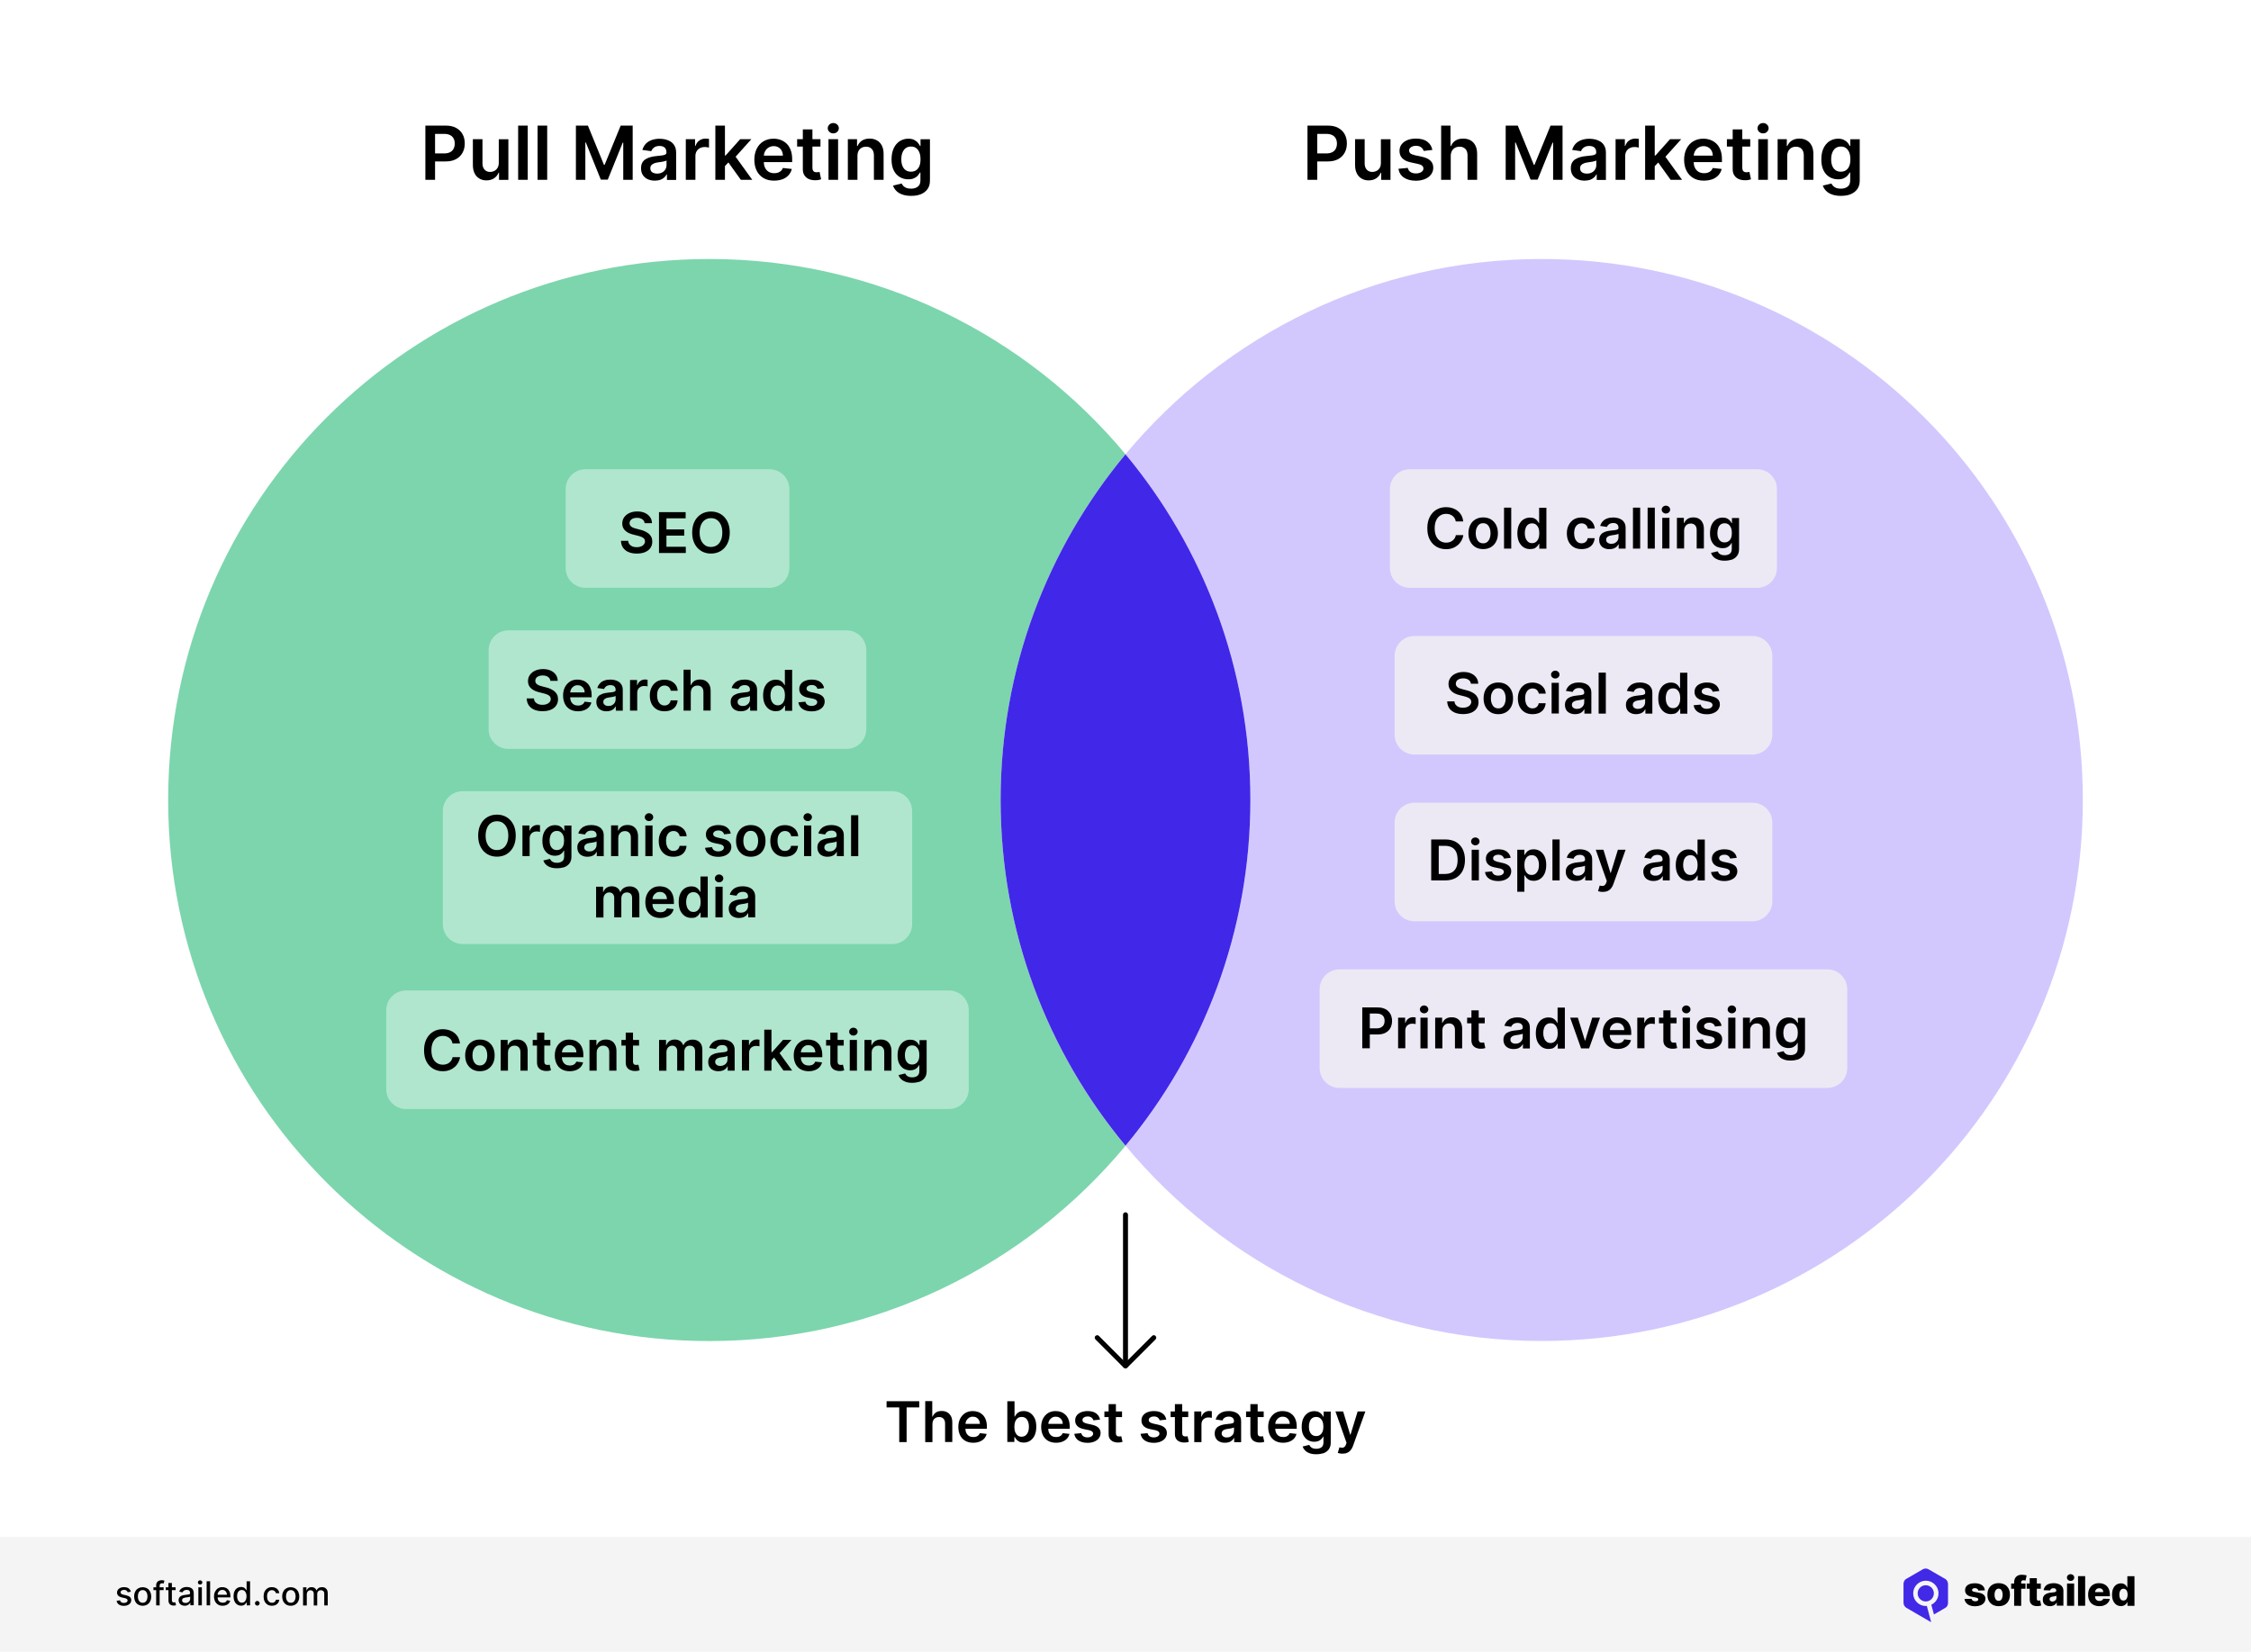 <?xml version="1.0" encoding="utf-8"?>
<!-- Generator: Adobe Illustrator 28.1.0, SVG Export Plug-In . SVG Version: 6.00 Build 0)  -->
<svg version="1.1" id="Layer_1" xmlns="http://www.w3.org/2000/svg" xmlns:xlink="http://www.w3.org/1999/xlink" x="0px" y="0px"
	 viewBox="0 0 2720 1996.2" style="enable-background:new 0 0 2720 1996.2;" xml:space="preserve">
<style type="text/css">
	.st0{fill:#FFFFFF;}
	.st1{fill:#F4F4F4;}
	.st2{fill-rule:evenodd;clip-rule:evenodd;fill:#4228E7;}
	.st3{fill:#7CD5AD;}
	.st4{fill:#D2C8FE;}
	.st5{fill:#4127E7;}
	.st6{fill:#B0E6CE;}
	.st7{fill:#ECE9F4;}
</style>
<g>
	<g>
		<rect class="st0" width="2720" height="1996.2"/>
	</g>
	<g>
		<g>
			<rect y="1857.4" class="st1" width="2720" height="138.8"/>
		</g>
		<g>
			<g>
				<g>
					<path d="M158.1,1923.6l-3.8,0.7c-0.2-0.5-0.4-1-0.8-1.4s-0.8-0.8-1.4-1.1c-0.6-0.3-1.3-0.4-2.2-0.4c-1.2,0-2.2,0.3-3,0.8
						s-1.2,1.2-1.2,2.1c0,0.7,0.3,1.3,0.8,1.8c0.5,0.4,1.4,0.8,2.6,1.1l3.5,0.8c2,0.5,3.5,1.2,4.5,2.1c1,1,1.5,2.2,1.5,3.8
						c0,1.3-0.4,2.5-1.1,3.5c-0.8,1-1.8,1.8-3.1,2.4s-2.9,0.9-4.7,0.9c-2.4,0-4.4-0.5-6-1.6c-1.5-1-2.5-2.5-2.8-4.5l4.1-0.6
						c0.3,1.1,0.8,1.9,1.6,2.4s1.8,0.8,3.1,0.8c1.4,0,2.5-0.3,3.3-0.9c0.8-0.6,1.2-1.3,1.2-2.1c0-0.7-0.3-1.3-0.8-1.7
						c-0.5-0.5-1.3-0.8-2.3-1.1l-3.7-0.8c-2-0.5-3.5-1.2-4.5-2.2s-1.5-2.3-1.5-3.8c0-1.3,0.4-2.4,1.1-3.4c0.7-1,1.7-1.7,3-2.3
						s2.7-0.8,4.4-0.8c2.4,0,4.2,0.5,5.6,1.5C156.8,1920.6,157.7,1921.9,158.1,1923.6z"/>
				</g>
				<g>
					<path d="M172.4,1940.6c-2,0-3.8-0.5-5.4-1.4s-2.7-2.2-3.6-3.9c-0.8-1.7-1.3-3.7-1.3-5.9c0-2.3,0.4-4.2,1.3-5.9
						c0.8-1.7,2-3,3.6-3.9s3.3-1.4,5.4-1.4c2,0,3.8,0.5,5.4,1.4s2.7,2.3,3.6,3.9c0.8,1.7,1.3,3.7,1.3,5.9c0,2.3-0.4,4.2-1.3,5.9
						c-0.8,1.7-2,3-3.6,3.9S174.4,1940.6,172.4,1940.6z M172.4,1937c1.3,0,2.4-0.3,3.3-1.1c0.9-0.7,1.5-1.6,1.9-2.8s0.6-2.4,0.6-3.8
						c0-1.4-0.2-2.7-0.6-3.8s-1.1-2.1-1.9-2.8c-0.9-0.7-2-1.1-3.3-1.1s-2.4,0.4-3.3,1.1c-0.9,0.7-1.5,1.6-1.9,2.8s-0.6,2.5-0.6,3.8
						c0,1.4,0.2,2.7,0.6,3.8c0.4,1.2,1.1,2.1,1.9,2.8S171.1,1937,172.4,1937z"/>
				</g>
				<g>
					<path d="M197.7,1918.3v3.4h-12.3v-3.4H197.7z M188.7,1940.1v-24.3c0-1.4,0.3-2.5,0.9-3.4s1.4-1.6,2.4-2s2.1-0.7,3.2-0.7
						c0.9,0,1.6,0.1,2.2,0.2c0.6,0.1,1.1,0.3,1.3,0.4l-1,3.4c-0.2-0.1-0.5-0.1-0.8-0.2s-0.7-0.1-1.1-0.1c-1,0-1.8,0.3-2.2,0.8
						s-0.7,1.2-0.7,2.2v23.8L188.7,1940.1L188.7,1940.1z"/>
				</g>
				<g>
					<path d="M212.2,1918.3v3.4h-11.9v-3.4H212.2z M203.5,1913.1h4.2v20.6c0,0.8,0.1,1.4,0.4,1.9s0.6,0.7,1,0.8s0.8,0.2,1.3,0.2
						c0.3,0,0.6,0,0.9-0.1c0.3,0,0.5-0.1,0.6-0.1l0.8,3.5c-0.2,0.1-0.6,0.2-1.1,0.3s-1,0.2-1.7,0.2c-1.1,0-2.2-0.2-3.1-0.6
						c-1-0.4-1.7-1.1-2.3-1.9c-0.6-0.9-0.9-2-0.9-3.3L203.5,1913.1L203.5,1913.1z"/>
				</g>
				<g>
					<path d="M223.3,1940.6c-1.4,0-2.6-0.3-3.8-0.8s-2-1.3-2.7-2.3c-0.6-1-1-2.2-1-3.6c0-1.2,0.2-2.2,0.7-3s1.1-1.4,1.9-1.9
						c0.8-0.5,1.7-0.8,2.7-1.1c1-0.2,2-0.4,3-0.5c1.3-0.2,2.4-0.3,3.2-0.4s1.4-0.3,1.8-0.5s0.6-0.6,0.6-1.1v-0.1
						c0-1.2-0.3-2.2-1-2.9s-1.7-1-3.1-1c-1.4,0-2.6,0.3-3.4,0.9c-0.8,0.6-1.4,1.3-1.7,2.1l-4-0.9c0.5-1.3,1.2-2.4,2.1-3.2
						c0.9-0.8,2-1.4,3.2-1.8c1.2-0.4,2.4-0.6,3.8-0.6c0.9,0,1.8,0.1,2.8,0.3s1.9,0.6,2.8,1.1c0.9,0.5,1.6,1.3,2.1,2.3
						s0.8,2.3,0.8,3.9v14.5H230v-3h-0.2c-0.3,0.5-0.7,1.1-1.2,1.6s-1.3,1-2.1,1.3C225.5,1940.4,224.5,1940.6,223.3,1940.6z
						 M224.2,1937.2c1.2,0,2.2-0.2,3-0.7s1.5-1.1,1.9-1.8c0.4-0.8,0.7-1.6,0.7-2.4v-2.8c-0.2,0.2-0.4,0.3-0.9,0.4
						c-0.4,0.1-0.9,0.2-1.5,0.3s-1.1,0.2-1.6,0.2c-0.5,0.1-1,0.1-1.3,0.2c-0.8,0.1-1.6,0.3-2.3,0.5s-1.2,0.6-1.6,1.1
						c-0.4,0.5-0.6,1.1-0.6,1.8c0,1.1,0.4,1.8,1.2,2.4C222,1936.9,223,1937.2,224.2,1937.2z"/>
				</g>
				<g>
					<path d="M241.8,1914.9c-0.7,0-1.4-0.2-1.9-0.7s-0.8-1.1-0.8-1.8s0.3-1.3,0.8-1.8s1.2-0.7,1.9-0.7s1.4,0.2,1.9,0.7
						s0.8,1.1,0.8,1.8s-0.3,1.3-0.8,1.8S242.6,1914.9,241.8,1914.9z M239.7,1940.1v-21.8h4.2v21.8H239.7z"/>
				</g>
				<g>
					<path d="M253.9,1911v29.1h-4.2V1911H253.9z"/>
				</g>
				<g>
					<path d="M269,1940.6c-2.1,0-4-0.5-5.5-1.4s-2.7-2.2-3.6-3.9c-0.8-1.7-1.3-3.7-1.3-5.9s0.4-4.2,1.3-5.9s2-3,3.5-4
						s3.3-1.4,5.3-1.4c1.2,0,2.4,0.2,3.6,0.6c1.2,0.4,2.2,1,3.1,1.9s1.6,2,2.2,3.4c0.5,1.4,0.8,3.1,0.8,5v1.5H261v-3.2h13.2
						c0-1.1-0.2-2.1-0.7-3s-1.1-1.6-1.9-2.1s-1.8-0.8-2.9-0.8c-1.2,0-2.2,0.3-3.1,0.9c-0.9,0.6-1.6,1.3-2,2.3
						c-0.5,0.9-0.7,1.9-0.7,3v2.5c0,1.5,0.3,2.7,0.8,3.7s1.2,1.8,2.2,2.3c0.9,0.5,2,0.8,3.3,0.8c0.8,0,1.5-0.1,2.2-0.3
						s1.2-0.6,1.7-1c0.5-0.5,0.9-1,1.1-1.7l4,0.7c-0.3,1.2-0.9,2.2-1.7,3.1c-0.8,0.9-1.9,1.6-3.1,2.1
						C272,1940.3,270.6,1940.6,269,1940.6z"/>
				</g>
				<g>
					<path d="M291.3,1940.5c-1.8,0-3.3-0.5-4.7-1.4c-1.4-0.9-2.5-2.2-3.2-3.9c-0.8-1.7-1.2-3.7-1.2-6.1c0-2.4,0.4-4.4,1.2-6.1
						c0.8-1.7,1.9-3,3.3-3.8c1.4-0.9,2.9-1.3,4.7-1.3c1.4,0,2.4,0.2,3.3,0.7c0.8,0.5,1.5,1,1.9,1.6c0.5,0.6,0.8,1.1,1.1,1.6h0.3
						V1911h4.2v29.1h-4.1v-3.4h-0.4c-0.3,0.5-0.6,1-1.1,1.6s-1.1,1.1-2,1.6C293.7,1940.3,292.6,1940.5,291.3,1940.5z M292.2,1936.9
						c1.2,0,2.3-0.3,3.1-1s1.5-1.6,1.9-2.7c0.4-1.2,0.7-2.5,0.7-4s-0.2-2.8-0.7-4c-0.4-1.1-1.1-2-1.9-2.7c-0.8-0.6-1.9-1-3.1-1
						c-1.3,0-2.3,0.3-3.2,1c-0.9,0.7-1.5,1.6-1.9,2.7c-0.4,1.1-0.6,2.4-0.6,3.9s0.2,2.8,0.7,3.9c0.4,1.2,1.1,2.1,1.9,2.8
						S290.9,1936.9,292.2,1936.9z"/>
				</g>
				<g>
					<path d="M310.9,1940.4c-0.8,0-1.4-0.3-2-0.8s-0.8-1.2-0.8-2s0.3-1.4,0.8-2s1.2-0.8,2-0.8s1.4,0.3,2,0.8s0.8,1.2,0.8,2
						c0,0.5-0.1,1-0.4,1.4s-0.6,0.8-1,1S311.4,1940.4,310.9,1940.4z"/>
				</g>
				<g>
					<path d="M328.6,1940.6c-2.1,0-3.9-0.5-5.4-1.4c-1.5-1-2.7-2.3-3.5-4s-1.2-3.6-1.2-5.8s0.4-4.2,1.2-5.9c0.8-1.7,2-3,3.5-4
						s3.3-1.4,5.4-1.4c1.7,0,3.1,0.3,4.4,0.9c1.3,0.6,2.3,1.5,3.1,2.6c0.8,1.1,1.3,2.4,1.4,3.8h-4.1c-0.2-1-0.7-1.9-1.6-2.6
						c-0.8-0.7-1.9-1.1-3.2-1.1c-1.2,0-2.2,0.3-3.1,0.9c-0.9,0.6-1.6,1.5-2.1,2.6s-0.7,2.5-0.7,4c0,1.6,0.2,3,0.7,4.1
						c0.5,1.2,1.2,2.1,2.1,2.7c0.9,0.6,1.9,1,3.1,1c0.8,0,1.5-0.2,2.2-0.4c0.7-0.3,1.2-0.7,1.7-1.3s0.8-1.2,0.9-2h4.1
						c-0.2,1.4-0.6,2.7-1.4,3.8s-1.8,2-3.1,2.6C331.9,1940.2,330.3,1940.6,328.6,1940.6z"/>
				</g>
				<g>
					<path d="M351.3,1940.6c-2,0-3.8-0.5-5.4-1.4c-1.5-0.9-2.7-2.2-3.6-3.9c-0.8-1.7-1.3-3.7-1.3-5.9c0-2.3,0.4-4.2,1.3-5.9
						c0.8-1.7,2-3,3.6-3.9c1.5-0.9,3.3-1.4,5.4-1.4c2,0,3.8,0.5,5.4,1.4s2.7,2.3,3.6,3.9c0.8,1.7,1.3,3.7,1.3,5.9
						c0,2.3-0.4,4.2-1.3,5.9c-0.8,1.7-2,3-3.6,3.9S353.4,1940.6,351.3,1940.6z M351.4,1937c1.3,0,2.4-0.3,3.3-1.1s1.5-1.6,1.9-2.8
						s0.6-2.4,0.6-3.8c0-1.4-0.2-2.7-0.6-3.8c-0.4-1.2-1.1-2.1-1.9-2.8c-0.9-0.7-2-1.1-3.3-1.1s-2.4,0.4-3.3,1.1
						c-0.9,0.7-1.5,1.6-1.9,2.8s-0.6,2.5-0.6,3.8c0,1.4,0.2,2.7,0.6,3.8c0.4,1.2,1.1,2.1,1.9,2.8C348.9,1936.6,350,1937,351.4,1937z
						"/>
				</g>
				<g>
					<path d="M366.2,1940.1v-21.8h4.1v3.6h0.3c0.5-1.2,1.2-2.1,2.2-2.8s2.3-1,3.7-1c1.5,0,2.7,0.3,3.7,1s1.7,1.6,2.2,2.8h0.2
						c0.5-1.2,1.3-2.1,2.5-2.8c1.1-0.7,2.5-1,4.1-1c2,0,3.6,0.6,4.9,1.9c1.3,1.2,1.9,3.1,1.9,5.6v14.6h-4.2V1926
						c0-1.5-0.4-2.5-1.2-3.2c-0.8-0.7-1.8-1-2.9-1c-1.4,0-2.5,0.4-3.2,1.3c-0.8,0.8-1.2,1.9-1.2,3.3v13.9h-4.2v-14.5
						c0-1.2-0.4-2.1-1.1-2.9c-0.7-0.7-1.7-1.1-2.9-1.1c-0.8,0-1.5,0.2-2.2,0.6s-1.2,1-1.6,1.8s-0.6,1.6-0.6,2.6v13.5h-4.5V1940.1z"
						/>
				</g>
			</g>
			<g>
				<g>
					<g>
						<path d="M2398.4,1922l-7.9,0.2c-0.1-0.6-0.3-1.1-0.7-1.5s-0.8-0.8-1.4-1c-0.6-0.3-1.2-0.4-2-0.4c-1,0-1.8,0.2-2.5,0.6
							c-0.7,0.4-1,0.9-1,1.6c0,0.5,0.2,1,0.6,1.4c0.4,0.4,1.2,0.7,2.4,0.9l5.2,1c2.7,0.5,4.7,1.4,6,2.6c1.3,1.2,2,2.8,2,4.7
							c0,1.8-0.6,3.4-1.6,4.8c-1.1,1.4-2.5,2.4-4.4,3.2c-1.9,0.7-4,1.1-6.4,1.1c-3.8,0-6.9-0.8-9.1-2.4c-2.2-1.6-3.5-3.7-3.8-6.4
							l8.5-0.2c0.2,1,0.7,1.7,1.5,2.2s1.8,0.8,3,0.8c1.1,0,2-0.2,2.7-0.6c0.7-0.4,1-1,1-1.6s-0.3-1.1-0.8-1.5s-1.3-0.7-2.5-0.9
							l-4.7-0.9c-2.7-0.5-4.7-1.4-6-2.7s-2-3-2-5.1c0-1.8,0.5-3.3,1.4-4.6c1-1.3,2.3-2.3,4.1-2.9c1.8-0.7,3.9-1,6.3-1
							c3.6,0,6.5,0.8,8.6,2.3C2397,1917.2,2398.2,1919.3,2398.4,1922"/>
					</g>
					<g>
						<path d="M2415.1,1941.1c-2.8,0-5.2-0.6-7.3-1.7c-2-1.2-3.6-2.8-4.7-4.9c-1.1-2.1-1.6-4.5-1.6-7.3s0.5-5.2,1.6-7.3
							s2.7-3.7,4.7-4.9s4.5-1.7,7.3-1.7s5.2,0.6,7.3,1.7c2,1.2,3.6,2.8,4.7,4.9c1.1,2.1,1.6,4.5,1.6,7.3s-0.5,5.2-1.6,7.3
							s-2.6,3.7-4.7,4.9C2420.3,1940.6,2417.9,1941.1,2415.1,1941.1 M2415.1,1934.7c1,0,1.9-0.3,2.6-0.9c0.7-0.6,1.3-1.5,1.6-2.6
							c0.4-1.1,0.6-2.4,0.6-3.9s-0.2-2.8-0.6-3.9c-0.4-1.1-0.9-2-1.6-2.6c-0.7-0.6-1.6-0.9-2.6-0.9c-1.1,0-2,0.3-2.7,0.9
							c-0.7,0.6-1.3,1.5-1.7,2.6s-0.6,2.4-0.6,3.9s0.2,2.8,0.6,3.9c0.4,1.1,0.9,2,1.7,2.6
							C2413.2,1934.4,2414.1,1934.7,2415.1,1934.7"/>
					</g>
					<g>
						<path d="M2447.5,1920h-17.3v-6.3h17.3V1920z M2433.8,1940.6v-28.2c0-2.1,0.4-3.8,1.2-5.2s1.9-2.4,3.3-3.1c1.4-0.7,3-1,4.8-1
							c1.2,0,2.3,0.1,3.4,0.3c1.1,0.2,1.8,0.3,2.4,0.5l-1.4,6.3c-0.3-0.1-0.7-0.2-1.2-0.3c-0.4-0.1-0.9-0.1-1.3-0.1
							c-1,0-1.7,0.2-2.1,0.7c-0.4,0.4-0.6,1-0.6,1.8v28.4L2433.8,1940.6L2433.8,1940.6z"/>
					</g>
					<g>
						<path d="M2466,1920h-17v-6.3h17V1920z M2452.6,1907.3h8.6v24.9c0,0.5,0.1,1,0.2,1.3c0.2,0.3,0.4,0.5,0.8,0.7
							c0.3,0.1,0.7,0.2,1.2,0.2c0.3,0,0.7,0,1-0.1c0.4-0.1,0.7-0.1,0.8-0.2l1.3,6.2c-0.4,0.1-1,0.3-1.7,0.4
							c-0.7,0.2-1.6,0.3-2.6,0.3c-2,0.1-3.7-0.1-5.2-0.7c-1.4-0.6-2.5-1.5-3.3-2.7c-0.7-1.2-1.1-2.7-1.1-4.5V1907.3z"/>
					</g>
					<g>
						<path d="M2477.2,1941.1c-1.7,0-3.2-0.3-4.6-0.9c-1.3-0.6-2.4-1.5-3.1-2.6c-0.8-1.2-1.1-2.7-1.1-4.4c0-1.5,0.3-2.8,0.8-3.8
							s1.2-1.9,2.2-2.5c0.9-0.6,2-1.1,3.2-1.5c1.2-0.3,2.5-0.6,3.8-0.7c1.5-0.1,2.8-0.3,3.7-0.4c0.9-0.2,1.6-0.4,2-0.7
							s0.6-0.7,0.6-1.3v-0.1c0-0.9-0.3-1.6-0.9-2.1s-1.5-0.7-2.5-0.7c-1.1,0-2,0.2-2.7,0.7s-1.1,1.2-1.3,2l-7.9-0.3
							c0.2-1.6,0.8-3.1,1.8-4.4c1-1.3,2.3-2.3,4-3s3.8-1.1,6.2-1.1c1.7,0,3.3,0.2,4.7,0.6c1.4,0.4,2.7,1,3.8,1.7
							c1.1,0.8,1.9,1.7,2.5,2.8s0.9,2.4,0.9,3.8v18.3h-8v-3.7h-0.2c-0.5,0.9-1.1,1.7-1.8,2.3s-1.6,1.1-2.6,1.4
							C2479.6,1940.9,2478.5,1941.1,2477.2,1941.1 M2479.9,1935.5c0.9,0,1.7-0.2,2.5-0.6c0.7-0.4,1.3-0.9,1.8-1.5
							c0.4-0.7,0.7-1.4,0.7-2.3v-2.6c-0.2,0.1-0.5,0.2-0.9,0.3c-0.3,0.1-0.7,0.2-1.1,0.3s-0.8,0.2-1.3,0.2c-0.4,0.1-0.8,0.1-1.2,0.2
							c-0.8,0.1-1.5,0.3-2.1,0.6s-1,0.6-1.3,1s-0.4,0.9-0.4,1.5c0,0.9,0.3,1.6,0.9,2C2478.1,1935.2,2478.9,1935.5,2479.9,1935.5"/>
					</g>
					<g>
						<path d="M2497.7,1913.7h8.6v26.9h-8.6V1913.7z M2502,1910.6c-1.2,0-2.2-0.4-3.1-1.2c-0.9-0.8-1.3-1.8-1.3-2.9
							c0-1.1,0.4-2.1,1.3-2.9c0.9-0.8,1.9-1.2,3.1-1.2c1.2,0,2.2,0.4,3.1,1.2c0.9,0.8,1.3,1.7,1.3,2.9c0,1.1-0.4,2.1-1.3,2.9
							C2504.3,1910.2,2503.2,1910.6,2502,1910.6"/>
					</g>
					<g>
						<rect x="2511" y="1904.8" width="8.6" height="35.8"/>
					</g>
					<g>
						<path d="M2536.8,1941.1c-2.8,0-5.2-0.6-7.3-1.7c-2-1.1-3.6-2.7-4.7-4.8c-1.1-2.1-1.6-4.5-1.6-7.4c0-2.8,0.5-5.2,1.6-7.3
							s2.6-3.7,4.6-4.9s4.3-1.7,7.1-1.7c1.9,0,3.7,0.3,5.2,0.9c1.6,0.6,3,1.5,4.1,2.6c1.2,1.2,2.1,2.6,2.7,4.3c0.6,1.7,1,3.7,1,5.9
							v2.1h-23.4v-5h15.4c0-0.9-0.2-1.7-0.6-2.4c-0.4-0.7-1-1.3-1.7-1.7s-1.6-0.6-2.5-0.6c-1,0-1.8,0.2-2.6,0.6
							c-0.8,0.4-1.4,1-1.8,1.7c-0.4,0.7-0.7,1.5-0.7,2.5v5.1c0,1.1,0.2,2.1,0.6,2.9c0.4,0.8,1,1.5,1.8,1.9c0.8,0.5,1.7,0.7,2.8,0.7
							c0.8,0,1.4-0.1,2.1-0.3c0.6-0.2,1.1-0.5,1.6-0.9c0.4-0.4,0.8-0.9,1-1.5l7.9,0.2c-0.3,1.8-1,3.3-2.2,4.6
							c-1.1,1.3-2.5,2.3-4.3,3C2541.2,1940.8,2539.1,1941.1,2536.8,1941.1"/>
					</g>
					<g>
						<path d="M2562.9,1941c-2,0-3.8-0.5-5.4-1.5c-1.6-1-2.9-2.6-3.9-4.6c-1-2.1-1.5-4.6-1.5-7.6c0-3.2,0.5-5.8,1.5-7.8
							s2.3-3.6,3.9-4.5c1.6-1,3.4-1.5,5.3-1.5c1.4,0,2.6,0.2,3.6,0.7s1.8,1.1,2.5,1.9c0.7,0.8,1.1,1.5,1.5,2.4h0.2v-13.6h8.6v35.8
							h-8.5v-4.4h-0.3c-0.4,0.8-0.9,1.6-1.5,2.3c-0.7,0.7-1.5,1.3-2.5,1.7C2565.5,1940.8,2564.3,1941,2562.9,1941 M2565.9,1934.3
							c1,0,1.9-0.3,2.7-0.9c0.7-0.6,1.3-1.4,1.7-2.5s0.6-2.3,0.6-3.8s-0.2-2.7-0.6-3.8c-0.4-1.1-1-1.9-1.7-2.4
							c-0.7-0.6-1.6-0.9-2.7-0.9c-1.1,0-2,0.3-2.7,0.9c-0.7,0.6-1.3,1.4-1.7,2.5s-0.6,2.3-0.6,3.8s0.2,2.7,0.6,3.8
							c0.4,1.1,0.9,1.9,1.7,2.5C2563.9,1934.1,2564.8,1934.3,2565.9,1934.3"/>
					</g>
				</g>
			</g>
			<g>
				<g>
					<path class="st2" d="M2353.9,1937.1v-11.4l0,0v-11.4l0,0c0-1.3-0.4-2.5-1-3.6v-0.1c-0.6-1.1-1.5-2-2.6-2.6h-0.1l-19.7-11.4l0,0
						c-1.1-0.7-2.4-1-3.6-1c-1.3,0-2.5,0.3-3.6,1l0,0l-9.8,5.7l0,0l-9.9,5.7h-0.1c-1.1,0.6-2,1.6-2.5,2.6v0.1
						c-0.6,1.1-0.9,2.3-0.9,3.5v11.4l0,0v11.4l0,0c0,1.3,0.4,2.5,1,3.6s1.6,2,2.6,2.6h0.1l9.8,5.7l0,0l19.1,11.1c0,0,0,0,0.1,0
						c0.3,0.1,0.5,0.2,0.7,0.3l-5.2-19.5c-0.4,0-0.8,0.1-1.2,0.1c-4.2,0-8-1.7-10.8-4.5s-4.5-6.6-4.5-10.8s1.7-8,4.5-10.8
						s6.6-4.5,10.8-4.5s8,1.7,10.8,4.5s4.5,6.6,4.5,10.8s-1.7,8-4.5,10.8c-1.2,1.2-2.7,2.2-4.2,3l3.2,11.7l13.6-7.9
						c1.1-0.6,2-1.6,2.6-2.6C2353.6,1939.5,2353.9,1938.3,2353.9,1937.1"/>
				</g>
				<g>
					<circle class="st2" cx="2327" cy="1925.6" r="9.8"/>
				</g>
			</g>
		</g>
	</g>
	<g>
		<g>
			<path class="st3" d="M1360,549c-119.9-144.2-300.7-236-502.9-236C496,313,203.2,605.7,203.2,966.8s292.7,653.9,653.9,653.9
				c202.2,0,383-91.8,502.9-236c-94.2-113.3-150.9-258.9-150.9-417.8S1265.8,662.3,1360,549z"/>
		</g>
		<g>
			<path class="st4" d="M1862.9,313c-202.2,0-383,91.8-502.9,236c94.2,113.3,150.9,258.9,150.9,417.8s-56.7,304.5-150.9,417.8
				c119.9,144.2,300.7,236,502.9,236c361.1,0,653.9-292.7,653.9-653.9S2224,313,1862.9,313z"/>
		</g>
		<g>
			<path class="st5" d="M1360,549c-94.2,113.3-150.9,258.9-150.9,417.8s56.7,304.5,150.9,417.8c94.2-113.3,150.9-258.9,150.9-417.8
				S1454.2,662.3,1360,549z"/>
		</g>
	</g>
	<g>
		<g>
			<path d="M1071.3,1700.9v-7.5h39.5v7.5h-15.3v41.9h-8.9v-41.9H1071.3z"/>
		</g>
		<g>
			<path d="M1126.7,1721.1v21.7h-8.7v-49.5h8.5v18.7h0.4c0.9-2.1,2.2-3.7,4-5c1.8-1.2,4.2-1.8,7-1.8c2.6,0,4.8,0.5,6.7,1.6
				c1.9,1.1,3.4,2.7,4.5,4.7c1.1,2.1,1.6,4.6,1.6,7.6v23.6h-8.7v-22.3c0-2.5-0.6-4.4-1.9-5.8c-1.3-1.4-3.1-2.1-5.4-2.1
				c-1.5,0-2.9,0.3-4.1,1s-2.2,1.6-2.8,2.9C1127,1717.8,1126.7,1719.3,1126.7,1721.1z"/>
		</g>
		<g>
			<path d="M1176,1743.6c-3.7,0-6.9-0.8-9.6-2.3c-2.7-1.6-4.8-3.8-6.2-6.6c-1.4-2.9-2.2-6.2-2.2-10.1c0-3.8,0.7-7.2,2.2-10.1
				c1.5-2.9,3.5-5.1,6.1-6.8c2.6-1.6,5.7-2.4,9.2-2.4c2.3,0,4.4,0.4,6.5,1.1c2,0.7,3.8,1.9,5.4,3.4s2.8,3.5,3.7,5.8
				c0.9,2.4,1.4,5.2,1.4,8.4v2.7h-30.4v-5.9h22c0-1.7-0.4-3.2-1.1-4.5c-0.7-1.3-1.7-2.3-3-3.1c-1.3-0.8-2.7-1.1-4.4-1.1
				c-1.8,0-3.4,0.4-4.7,1.3s-2.4,2-3.2,3.4c-0.7,1.4-1.1,2.9-1.1,4.6v5.1c0,2.2,0.4,4,1.2,5.5s1.9,2.7,3.3,3.5
				c1.4,0.8,3.1,1.2,5,1.2c1.3,0,2.4-0.2,3.5-0.5c1-0.4,1.9-0.9,2.7-1.6s1.3-1.6,1.7-2.6l8.2,0.9c-0.5,2.2-1.5,4-2.9,5.6
				s-3.3,2.8-5.5,3.7S1178.9,1743.6,1176,1743.6z"/>
		</g>
		<g>
			<path d="M1217.2,1742.9v-49.5h8.7v18.5h0.4c0.5-0.9,1.1-1.9,1.9-2.9c0.8-1,1.9-1.9,3.3-2.6c1.4-0.7,3.2-1.1,5.4-1.1
				c2.9,0,5.5,0.7,7.8,2.2s4.1,3.6,5.5,6.4s2,6.3,2,10.4c0,4.1-0.7,7.5-2,10.4c-1.3,2.8-3.2,5-5.5,6.5c-2.3,1.5-4.9,2.2-7.8,2.2
				c-2.1,0-3.9-0.4-5.3-1.1c-1.4-0.7-2.5-1.6-3.4-2.6c-0.8-1-1.5-2-2-2.9h-0.5v5.8H1217.2z M1225.7,1724.3c0,2.4,0.3,4.5,1,6.3
				c0.7,1.8,1.7,3.2,3,4.2s2.9,1.5,4.7,1.5c1.9,0,3.5-0.5,4.9-1.6s2.3-2.5,3-4.3c0.7-1.8,1-3.9,1-6.2c0-2.3-0.3-4.3-1-6.1
				s-1.6-3.2-2.9-4.2c-1.3-1-2.9-1.5-4.9-1.5c-1.9,0-3.5,0.5-4.8,1.5c-1.3,1-2.3,2.4-3,4.1
				C1226.1,1719.8,1225.7,1721.9,1225.7,1724.3z"/>
		</g>
		<g>
			<path d="M1276.1,1743.6c-3.7,0-6.9-0.8-9.6-2.3c-2.7-1.6-4.8-3.8-6.2-6.6c-1.4-2.9-2.2-6.2-2.2-10.1c0-3.8,0.7-7.2,2.2-10.1
				c1.5-2.9,3.5-5.1,6.1-6.8c2.6-1.6,5.7-2.4,9.2-2.4c2.3,0,4.4,0.4,6.5,1.1c2,0.7,3.8,1.9,5.4,3.4s2.8,3.5,3.7,5.8
				c0.9,2.4,1.4,5.2,1.4,8.4v2.7h-30.4v-5.9h22c0-1.7-0.4-3.2-1.1-4.5c-0.7-1.3-1.7-2.3-3-3.1c-1.3-0.8-2.7-1.1-4.4-1.1
				c-1.8,0-3.4,0.4-4.7,1.3s-2.4,2-3.2,3.4c-0.7,1.4-1.1,2.9-1.1,4.6v5.1c0,2.2,0.4,4,1.2,5.5s1.9,2.7,3.3,3.5
				c1.4,0.8,3.1,1.2,5,1.2c1.3,0,2.4-0.2,3.5-0.5c1-0.4,1.9-0.9,2.7-1.6s1.3-1.6,1.7-2.6l8.2,0.9c-0.5,2.2-1.5,4-2.9,5.6
				s-3.3,2.8-5.5,3.7S1278.9,1743.6,1276.1,1743.6z"/>
		</g>
		<g>
			<path d="M1329.2,1715.6l-8,0.9c-0.2-0.8-0.6-1.6-1.2-2.3s-1.3-1.3-2.2-1.7c-0.9-0.4-2.1-0.7-3.4-0.7c-1.8,0-3.3,0.4-4.6,1.2
				c-1.2,0.8-1.8,1.8-1.8,3.1c0,1.1,0.4,2,1.2,2.6c0.8,0.7,2.2,1.2,4,1.7l6.3,1.4c3.5,0.8,6.1,2,7.8,3.6c1.7,1.6,2.6,3.8,2.6,6.4
				c0,2.3-0.7,4.4-2,6.2c-1.3,1.8-3.2,3.2-5.6,4.2s-5.1,1.5-8.2,1.5c-4.5,0-8.2-1-11-2.9c-2.8-1.9-4.4-4.6-5-8l8.5-0.8
				c0.4,1.7,1.2,2.9,2.5,3.8s2.9,1.3,4.9,1.3c2.1,0,3.7-0.4,5-1.3s1.9-1.9,1.9-3.2c0-1.1-0.4-1.9-1.2-2.6c-0.8-0.7-2.1-1.2-3.8-1.6
				l-6.3-1.3c-3.6-0.7-6.2-2-7.9-3.8c-1.7-1.8-2.6-4-2.5-6.7c0-2.3,0.6-4.3,1.9-6s3-3,5.3-3.9c2.3-0.9,4.9-1.4,7.8-1.4
				c4.3,0,7.8,0.9,10.3,2.8S1328.7,1712.4,1329.2,1715.6z"/>
		</g>
		<g>
			<path d="M1355.8,1705.8v6.8h-21.3v-6.8H1355.8z M1339.7,1696.9h8.7v34.8c0,1.2,0.2,2.1,0.5,2.7c0.4,0.6,0.8,1,1.4,1.3
				c0.6,0.2,1.3,0.3,2,0.3c0.5,0,1.1,0,1.5-0.1c0.5-0.1,0.8-0.2,1.1-0.2l1.5,6.8c-0.5,0.2-1.1,0.3-2,0.5s-1.9,0.3-3.2,0.3
				c-2.2,0.1-4.2-0.3-5.9-1s-3.1-1.9-4.2-3.4s-1.5-3.5-1.5-5.8V1696.9z"/>
		</g>
		<g>
			<path d="M1409.3,1715.6l-8,0.9c-0.2-0.8-0.6-1.6-1.2-2.3c-0.6-0.7-1.3-1.3-2.2-1.7c-0.9-0.4-2.1-0.7-3.4-0.7
				c-1.8,0-3.3,0.4-4.6,1.2c-1.2,0.8-1.8,1.8-1.8,3.1c0,1.1,0.4,2,1.2,2.6s2.2,1.2,4,1.7l6.3,1.4c3.5,0.8,6.1,2,7.8,3.6
				c1.7,1.6,2.6,3.8,2.6,6.4c0,2.3-0.7,4.4-2,6.2c-1.3,1.8-3.2,3.2-5.6,4.2s-5.1,1.5-8.2,1.5c-4.5,0-8.2-1-11-2.9
				c-2.8-1.9-4.4-4.6-5-8l8.5-0.8c0.4,1.7,1.2,2.9,2.5,3.8s2.9,1.3,4.9,1.3c2.1,0,3.7-0.4,5-1.3s1.9-1.9,1.9-3.2
				c0-1.1-0.4-1.9-1.2-2.6s-2.1-1.2-3.8-1.6l-6.3-1.3c-3.6-0.7-6.2-2-7.9-3.8c-1.7-1.8-2.6-4-2.5-6.7c0-2.3,0.6-4.3,1.9-6
				s3-3,5.3-3.9c2.3-0.9,4.9-1.4,7.8-1.4c4.3,0,7.8,0.9,10.3,2.8C1407.2,1709.9,1408.7,1712.4,1409.3,1715.6z"/>
		</g>
		<g>
			<path d="M1435.8,1705.8v6.8h-21.3v-6.8H1435.8z M1419.8,1696.9h8.7v34.8c0,1.2,0.2,2.1,0.5,2.7c0.4,0.6,0.8,1,1.4,1.3
				c0.6,0.2,1.3,0.3,2,0.3c0.5,0,1.1,0,1.5-0.1s0.8-0.2,1.1-0.2l1.5,6.8c-0.5,0.2-1.1,0.3-2,0.5s-1.9,0.3-3.2,0.3
				c-2.2,0.1-4.2-0.3-5.9-1c-1.8-0.7-3.1-1.9-4.2-3.4c-1-1.5-1.5-3.5-1.5-5.8V1696.9z"/>
		</g>
		<g>
			<path d="M1443.1,1742.9v-37.1h8.5v6.2h0.4c0.7-2.1,1.8-3.8,3.5-5c1.7-1.2,3.5-1.8,5.7-1.8c0.5,0,1,0,1.6,0.1
				c0.6,0,1.1,0.1,1.5,0.2v8c-0.4-0.1-1-0.2-1.8-0.3c-0.8-0.1-1.6-0.2-2.3-0.2c-1.6,0-3,0.3-4.3,1s-2.3,1.6-3,2.8
				c-0.7,1.2-1.1,2.6-1.1,4.2v21.8H1443.1z"/>
		</g>
		<g>
			<path d="M1480.1,1743.6c-2.3,0-4.5-0.4-6.3-1.3c-1.9-0.8-3.4-2.1-4.4-3.8c-1.1-1.7-1.6-3.7-1.6-6.1c0-2.1,0.4-3.8,1.2-5.2
				c0.8-1.4,1.8-2.5,3.2-3.3c1.3-0.8,2.8-1.4,4.5-1.9c1.7-0.4,3.4-0.7,5.2-0.9c2.2-0.2,3.9-0.4,5.3-0.6c1.4-0.2,2.3-0.5,3-0.9
				c0.6-0.4,0.9-1,0.9-1.8v-0.1c0-1.8-0.5-3.2-1.6-4.2s-2.6-1.5-4.7-1.5c-2.1,0-3.8,0.5-5.1,1.4s-2.1,2-2.5,3.3l-8.2-1.2
				c0.6-2.3,1.7-4.1,3.2-5.7c1.5-1.5,3.3-2.7,5.4-3.4c2.1-0.8,4.5-1.1,7.1-1.1c1.8,0,3.6,0.2,5.3,0.6c1.8,0.4,3.4,1.1,4.9,2.1
				c1.5,1,2.6,2.3,3.5,3.9c0.9,1.6,1.3,3.7,1.3,6.2v24.8h-8.4v-5.1h-0.3c-0.5,1-1.3,2-2.2,2.9c-1,0.9-2.2,1.6-3.6,2.2
				C1483.7,1743.3,1482,1743.6,1480.1,1743.6z M1482.4,1737.2c1.8,0,3.3-0.3,4.6-1.1c1.3-0.7,2.3-1.6,3-2.8c0.7-1.2,1.1-2.4,1.1-3.8
				v-4.4c-0.3,0.2-0.7,0.4-1.4,0.6s-1.4,0.4-2.2,0.5c-0.8,0.1-1.6,0.3-2.4,0.4c-0.8,0.1-1.5,0.2-2.1,0.3c-1.3,0.2-2.5,0.5-3.5,0.9
				c-1,0.4-1.8,1-2.4,1.7c-0.6,0.7-0.9,1.6-0.9,2.8c0,1.6,0.6,2.8,1.8,3.6C1479,1736.8,1480.5,1737.2,1482.4,1737.2z"/>
		</g>
		<g>
			<path d="M1527,1705.8v6.8h-21.3v-6.8H1527z M1511,1696.9h8.7v34.8c0,1.2,0.2,2.1,0.5,2.7c0.4,0.6,0.8,1,1.4,1.3
				c0.6,0.2,1.3,0.3,2,0.3c0.5,0,1.1,0,1.5-0.1c0.5-0.1,0.8-0.2,1.1-0.2l1.5,6.8c-0.5,0.2-1.1,0.3-2,0.5s-1.9,0.3-3.2,0.3
				c-2.2,0.1-4.2-0.3-5.9-1c-1.8-0.7-3.1-1.9-4.2-3.4c-1-1.5-1.5-3.5-1.5-5.8V1696.9z"/>
		</g>
		<g>
			<path d="M1550.4,1743.6c-3.7,0-6.9-0.8-9.6-2.3c-2.7-1.6-4.8-3.8-6.2-6.6s-2.2-6.2-2.2-10.1c0-3.8,0.7-7.2,2.2-10.1
				c1.5-2.9,3.5-5.1,6.1-6.8c2.6-1.6,5.7-2.4,9.2-2.4c2.3,0,4.4,0.4,6.5,1.1c2,0.7,3.8,1.9,5.4,3.4c1.6,1.5,2.8,3.5,3.7,5.8
				c0.9,2.4,1.4,5.2,1.4,8.4v2.7h-30.4v-5.9h22c0-1.7-0.4-3.2-1.1-4.5c-0.7-1.3-1.7-2.3-3-3.1c-1.3-0.8-2.7-1.1-4.4-1.1
				c-1.8,0-3.4,0.4-4.7,1.3c-1.4,0.9-2.4,2-3.2,3.4s-1.1,2.9-1.1,4.6v5.1c0,2.2,0.4,4,1.2,5.5s1.9,2.7,3.3,3.5
				c1.4,0.8,3.1,1.2,5,1.2c1.3,0,2.4-0.2,3.5-0.5c1-0.4,1.9-0.9,2.7-1.6c0.8-0.7,1.3-1.6,1.7-2.6l8.2,0.9c-0.5,2.2-1.5,4-2.9,5.6
				c-1.4,1.6-3.3,2.8-5.5,3.7C1555.8,1743.1,1553.2,1743.6,1550.4,1743.6z"/>
		</g>
		<g>
			<path d="M1590.4,1757.5c-3.1,0-5.8-0.4-8.1-1.3c-2.3-0.8-4.1-2-5.4-3.4c-1.4-1.4-2.3-3-2.8-4.7l7.9-1.9c0.4,0.7,0.9,1.4,1.5,2.2
				c0.7,0.7,1.6,1.3,2.7,1.8c1.2,0.5,2.6,0.7,4.4,0.7c2.5,0,4.5-0.6,6.2-1.8c1.6-1.2,2.4-3.2,2.4-5.9v-7h-0.4
				c-0.4,0.9-1.1,1.8-2,2.8c-0.9,1-2,1.7-3.4,2.4c-1.4,0.6-3.2,1-5.3,1c-2.8,0-5.4-0.7-7.7-2c-2.3-1.3-4.1-3.4-5.5-6
				c-1.4-2.7-2-6-2-10.1c0-4.1,0.7-7.5,2-10.3c1.4-2.8,3.2-4.9,5.5-6.4s4.9-2.2,7.8-2.2c2.2,0,4,0.4,5.4,1.1
				c1.4,0.7,2.5,1.6,3.4,2.6c0.8,1,1.5,2,1.9,2.9h0.5v-6.1h8.6v37.7c0,3.2-0.8,5.8-2.3,7.9c-1.5,2.1-3.6,3.6-6.2,4.7
				C1596.7,1757,1593.7,1757.5,1590.4,1757.5z M1590.4,1735.5c1.9,0,3.4-0.4,4.7-1.4c1.3-0.9,2.3-2.2,3-3.9c0.7-1.7,1-3.7,1-6.1
				c0-2.3-0.3-4.4-1-6.1c-0.7-1.8-1.7-3.1-2.9-4.1c-1.3-1-2.9-1.5-4.8-1.5c-1.9,0-3.6,0.5-4.9,1.5s-2.3,2.4-2.9,4.2
				c-0.7,1.8-1,3.8-1,6c0,2.3,0.3,4.3,1,6c0.7,1.7,1.7,3,3,4C1586.9,1735,1588.5,1735.5,1590.4,1735.5z"/>
		</g>
		<g>
			<path d="M1622.2,1756.8c-1.2,0-2.3-0.1-3.3-0.3s-1.8-0.4-2.4-0.6l2-6.8c1.3,0.4,2.4,0.5,3.4,0.5s1.9-0.3,2.6-0.9
				c0.8-0.6,1.4-1.6,1.9-3l0.7-2l-13.4-37.9h9.3l8.5,28h0.4l8.6-28h9.3l-14.9,41.6c-0.7,2-1.6,3.7-2.8,5.1c-1.1,1.4-2.5,2.5-4.2,3.2
				C1626.5,1756.4,1624.5,1756.8,1622.2,1756.8z"/>
		</g>
	</g>
	<g>
		<g>
			<path d="M1360,1653.5c-1.7,0-3-1.3-3-3v-182.4c0-1.7,1.3-3,3-3s3,1.3,3,3v182.4C1363,1652.1,1361.7,1653.5,1360,1653.5z"/>
		</g>
		<g>
			<g>
				<path d="M1359.7,1653.5c-0.8,0-1.5-0.3-2.1-0.9l-33.9-33.9c-1.2-1.2-1.2-3.1,0-4.2s3.1-1.2,4.2,0l33.9,33.9
					c1.2,1.2,1.2,3.1,0,4.2C1361.2,1653.2,1360.5,1653.5,1359.7,1653.5z"/>
			</g>
			<g>
				<path d="M1360.3,1653.5c-0.8,0-1.5-0.3-2.1-0.9c-1.2-1.2-1.2-3.1,0-4.2l33.9-33.9c1.2-1.2,3.1-1.2,4.2,0s1.2,3.1,0,4.2
					l-33.9,33.9C1361.8,1653.2,1361.1,1653.5,1360.3,1653.5z"/>
			</g>
		</g>
	</g>
	<g>
		<g>
			<g>
				<path d="M1579.9,217.3v-65.5h24.5c5,0,9.3,0.9,12.7,2.8s6,4.4,7.8,7.7c1.8,3.3,2.6,7,2.6,11.1c0,4.2-0.9,7.9-2.7,11.2
					c-1.8,3.3-4.4,5.8-7.8,7.7c-3.5,1.9-7.7,2.8-12.8,2.8H1588v-9.7h14.7c2.9,0,5.3-0.5,7.2-1.5s3.3-2.4,4.2-4.2
					c0.9-1.8,1.4-3.8,1.4-6.2s-0.5-4.4-1.4-6.1c-0.9-1.8-2.3-3.1-4.2-4.1s-4.3-1.5-7.3-1.5h-10.9v55.5H1579.9z"/>
			</g>
			<g>
				<path d="M1668.6,196.7v-28.4h11.6v49.1h-11.2v-8.7h-0.5c-1.1,2.7-2.9,5-5.4,6.7c-2.5,1.7-5.6,2.6-9.3,2.6
					c-3.2,0-6.1-0.7-8.5-2.2c-2.5-1.4-4.4-3.5-5.8-6.3c-1.4-2.8-2.1-6.1-2.1-10v-31.3h11.6v29.5c0,3.1,0.9,5.6,2.6,7.4
					c1.7,1.8,3.9,2.7,6.7,2.7c1.7,0,3.4-0.4,5-1.2c1.6-0.8,2.9-2.1,3.9-3.7S1668.6,199.1,1668.6,196.7z"/>
			</g>
			<g>
				<path d="M1730.8,181.2l-10.5,1.2c-0.3-1.1-0.8-2.1-1.6-3c-0.7-0.9-1.7-1.7-3-2.3c-1.2-0.6-2.8-0.9-4.5-0.9
					c-2.4,0-4.4,0.5-6.1,1.6c-1.6,1-2.4,2.4-2.4,4.1c0,1.4,0.5,2.6,1.6,3.5c1.1,0.9,2.9,1.6,5.4,2.2l8.4,1.8c4.6,1,8.1,2.6,10.4,4.8
					c2.3,2.2,3.4,5,3.4,8.5c0,3.1-0.9,5.8-2.7,8.2c-1.8,2.4-4.2,4.2-7.4,5.5c-3.2,1.3-6.8,2-10.9,2c-6,0-10.8-1.3-14.5-3.8
					s-5.8-6-6.6-10.6l11.3-1.1c0.5,2.2,1.6,3.9,3.3,5c1.7,1.1,3.8,1.7,6.5,1.7c2.7,0,5-0.6,6.6-1.7c1.7-1.1,2.5-2.5,2.5-4.2
					c0-1.4-0.5-2.6-1.6-3.5c-1.1-0.9-2.7-1.6-5-2.1l-8.4-1.8c-4.7-1-8.2-2.6-10.5-5c-2.3-2.3-3.4-5.3-3.4-8.9c0-3,0.8-5.7,2.5-7.9
					c1.7-2.2,4-4,7-5.2c3-1.2,6.5-1.8,10.4-1.8c5.8,0,10.3,1.2,13.6,3.7C1728,173.7,1730,177,1730.8,181.2z"/>
			</g>
			<g>
				<path d="M1753,188.5v28.8h-11.6v-65.5h11.3v24.7h0.6c1.2-2.8,2.9-5,5.4-6.6c2.4-1.6,5.5-2.4,9.3-2.4c3.4,0,6.4,0.7,8.9,2.1
					s4.5,3.5,5.9,6.3c1.4,2.7,2.1,6.1,2.1,10.1v31.3h-11.6v-29.5c0-3.3-0.8-5.9-2.5-7.7c-1.7-1.8-4.1-2.8-7.1-2.8
					c-2,0-3.9,0.4-5.5,1.3c-1.6,0.9-2.9,2.2-3.8,3.8C1753.5,184.2,1753,186.2,1753,188.5z"/>
			</g>
			<g>
				<path d="M1819.5,151.8h14.5l19.4,47.4h0.8l19.4-47.4h14.5v65.5h-11.4v-45h-0.6l-18.1,44.8h-8.5l-18.1-44.9h-0.6v45.1h-11.4
					V151.8z"/>
			</g>
			<g>
				<path d="M1914.6,218.3c-3.1,0-5.9-0.6-8.4-1.7s-4.4-2.8-5.9-5c-1.4-2.2-2.2-4.9-2.2-8.1c0-2.8,0.5-5.1,1.5-6.9
					c1-1.8,2.4-3.3,4.2-4.3c1.8-1.1,3.8-1.9,6-2.5c2.2-0.6,4.5-1,6.9-1.2c2.9-0.3,5.2-0.6,7-0.8c1.8-0.2,3.1-0.6,3.9-1.2
					c0.8-0.5,1.2-1.3,1.2-2.4V184c0-2.4-0.7-4.3-2.1-5.6c-1.4-1.3-3.5-2-6.2-2c-2.8,0-5.1,0.6-6.7,1.9c-1.7,1.2-2.8,2.7-3.3,4.4
					l-10.8-1.5c0.9-3,2.3-5.5,4.2-7.5c2-2,4.4-3.5,7.2-4.5c2.8-1,6-1.5,9.4-1.5c2.4,0,4.7,0.3,7.1,0.8c2.3,0.6,4.5,1.5,6.4,2.7
					s3.5,3,4.7,5.2c1.2,2.2,1.8,4.9,1.8,8.2v32.9h-11.1v-6.7h-0.4c-0.7,1.4-1.7,2.6-3,3.8c-1.3,1.2-2.9,2.1-4.8,2.8
					C1919.4,217.9,1917.2,218.3,1914.6,218.3z M1917.6,209.8c2.3,0,4.3-0.5,6-1.4c1.7-0.9,3-2.2,3.9-3.7c0.9-1.5,1.4-3.2,1.4-5v-5.8
					c-0.4,0.3-1,0.6-1.8,0.8s-1.8,0.5-2.9,0.7c-1.1,0.2-2.1,0.4-3.2,0.5c-1,0.1-1.9,0.3-2.7,0.4c-1.7,0.2-3.3,0.6-4.6,1.2
					c-1.4,0.5-2.4,1.3-3.2,2.2c-0.8,0.9-1.2,2.2-1.2,3.7c0,2.1,0.8,3.7,2.3,4.8S1915.2,209.8,1917.6,209.8z"/>
			</g>
			<g>
				<path d="M1952.2,217.3v-49.1h11.2v8.2h0.5c0.9-2.8,2.4-5,4.6-6.6c2.2-1.5,4.7-2.3,7.5-2.3c0.6,0,1.4,0,2.2,0.1
					c0.8,0.1,1.5,0.1,2,0.2v10.6c-0.5-0.2-1.3-0.3-2.3-0.5s-2.1-0.2-3.1-0.2c-2.1,0-4,0.5-5.7,1.4c-1.7,0.9-3,2.2-3.9,3.8
					s-1.4,3.4-1.4,5.5v28.9H1952.2z"/>
			</g>
			<g>
				<path d="M1987.9,217.3v-65.5h11.6v65.5H1987.9z M1998.5,201.9l0-14h1.9l17.6-19.7h13.5l-21.7,24.2h-2.4L1998.5,201.9z
					 M2018.7,217.3l-16-22.3l7.8-8.2l22,30.5H2018.7z"/>
			</g>
			<g>
				<path d="M2058.8,218.3c-4.9,0-9.2-1-12.7-3.1s-6.3-5-8.2-8.8c-1.9-3.8-2.9-8.2-2.9-13.4c0-5,1-9.5,2.9-13.3
					c1.9-3.8,4.6-6.8,8.1-8.9c3.5-2.1,7.6-3.2,12.2-3.2c3,0,5.9,0.5,8.6,1.5c2.7,1,5.1,2.5,7.2,4.5s3.7,4.6,4.9,7.7
					s1.8,6.8,1.8,11.1v3.5h-40.2v-7.8h29.1c0-2.2-0.5-4.2-1.4-5.9s-2.2-3.1-3.9-4.1s-3.6-1.5-5.8-1.5c-2.4,0-4.4,0.6-6.2,1.7
					c-1.8,1.1-3.2,2.6-4.2,4.5c-1,1.8-1.5,3.9-1.5,6.1v6.8c0,2.9,0.5,5.3,1.6,7.3c1,2,2.5,3.6,4.4,4.7s4.1,1.6,6.6,1.6
					c1.7,0,3.2-0.2,4.6-0.7c1.4-0.5,2.5-1.2,3.5-2.1s1.8-2.1,2.3-3.5l10.8,1.2c-0.7,2.9-2,5.3-3.9,7.5c-1.9,2.1-4.3,3.8-7.3,4.9
					C2066,217.7,2062.6,218.3,2058.8,218.3z"/>
			</g>
			<g>
				<path d="M2114.9,168.2v8.9h-28.2v-8.9H2114.9z M2093.7,156.4h11.6v46.1c0,1.6,0.2,2.7,0.7,3.6c0.5,0.8,1.1,1.4,1.9,1.7
					s1.7,0.4,2.6,0.4c0.7,0,1.4-0.1,2-0.2s1.1-0.2,1.4-0.3l1.9,9c-0.6,0.2-1.5,0.4-2.6,0.7c-1.1,0.3-2.5,0.4-4.2,0.4
					c-2.9,0.1-5.5-0.4-7.8-1.3c-2.3-1-4.2-2.5-5.5-4.5c-1.4-2-2-4.6-2-7.7V156.4z"/>
			</g>
			<g>
				<path d="M2130.4,161.2c-1.8,0-3.4-0.6-4.7-1.8c-1.3-1.2-2-2.7-2-4.4c0-1.7,0.7-3.2,2-4.5c1.3-1.2,2.9-1.8,4.7-1.8
					c1.9,0,3.4,0.6,4.7,1.8c1.3,1.2,2,2.7,2,4.5c0,1.7-0.7,3.2-2,4.4C2133.9,160.6,2132.3,161.2,2130.4,161.2z M2124.6,217.3v-49.1
					h11.6v49.1H2124.6z"/>
			</g>
			<g>
				<path d="M2159.6,188.5v28.8h-11.6v-49.1h11.1v8.3h0.6c1.1-2.7,2.9-4.9,5.4-6.6c2.5-1.6,5.6-2.4,9.2-2.4c3.4,0,6.3,0.7,8.9,2.2
					c2.5,1.4,4.5,3.5,5.9,6.3c1.4,2.7,2.1,6.1,2.1,10v31.3h-11.6v-29.5c0-3.3-0.8-5.8-2.5-7.7c-1.7-1.9-4-2.8-7-2.8
					c-2,0-3.8,0.4-5.4,1.3c-1.6,0.9-2.8,2.2-3.7,3.8C2160.1,184.2,2159.6,186.2,2159.6,188.5z"/>
			</g>
			<g>
				<path d="M2224.3,236.7c-4.2,0-7.7-0.6-10.7-1.7c-3-1.1-5.4-2.6-7.2-4.5s-3.1-4-3.8-6.2l10.4-2.5c0.5,1,1.2,1.9,2,2.9
					c0.9,0.9,2.1,1.7,3.6,2.4c1.5,0.6,3.4,0.9,5.8,0.9c3.3,0,6-0.8,8.1-2.4c2.2-1.6,3.2-4.2,3.2-7.8v-9.3h-0.6
					c-0.6,1.2-1.5,2.4-2.6,3.7c-1.1,1.3-2.6,2.3-4.5,3.2c-1.9,0.9-4.2,1.3-7,1.3c-3.8,0-7.2-0.9-10.2-2.7c-3.1-1.8-5.5-4.4-7.3-8
					c-1.8-3.5-2.7-8-2.7-13.3c0-5.4,0.9-9.9,2.7-13.7c1.8-3.7,4.2-6.5,7.3-8.5c3.1-1.9,6.5-2.9,10.3-2.9c2.9,0,5.2,0.5,7.1,1.5
					c1.9,1,3.4,2.1,4.5,3.5c1.1,1.4,1.9,2.6,2.5,3.8h0.6v-8.1h11.4v49.9c0,4.2-1,7.7-3,10.4c-2,2.7-4.7,4.8-8.2,6.2
					S2228.7,236.7,2224.3,236.7z M2224.4,207.5c2.4,0,4.5-0.6,6.3-1.8c1.7-1.2,3-2.9,3.9-5.1c0.9-2.2,1.3-4.9,1.3-8.1
					c0-3.1-0.4-5.8-1.3-8.1c-0.9-2.3-2.2-4.1-3.9-5.4s-3.8-1.9-6.3-1.9c-2.6,0-4.7,0.7-6.5,2c-1.7,1.3-3,3.2-3.9,5.5
					c-0.9,2.3-1.3,5-1.3,7.9c0,3,0.4,5.6,1.3,7.9s2.2,4,3.9,5.2C2219.7,206.9,2221.9,207.5,2224.4,207.5z"/>
			</g>
		</g>
		<g>
			<g>
				<path d="M514,217.3v-65.5h24.5c5,0,9.3,0.9,12.7,2.8s6,4.4,7.8,7.7c1.8,3.3,2.6,7,2.6,11.1c0,4.2-0.9,7.9-2.7,11.2
					s-4.4,5.8-7.8,7.7c-3.5,1.9-7.7,2.8-12.8,2.8h-16.3v-9.7h14.7c2.9,0,5.3-0.5,7.2-1.5c1.9-1,3.3-2.4,4.2-4.2
					c0.9-1.8,1.4-3.8,1.4-6.2s-0.5-4.4-1.4-6.1c-0.9-1.8-2.3-3.1-4.2-4.1c-1.9-1-4.3-1.5-7.3-1.5h-10.9v55.5H514z"/>
			</g>
			<g>
				<path d="M602.7,196.7v-28.4h11.6v49.1H603v-8.7h-0.5c-1.1,2.7-2.9,5-5.4,6.7c-2.5,1.7-5.6,2.6-9.3,2.6c-3.2,0-6.1-0.7-8.5-2.2
					c-2.5-1.4-4.4-3.5-5.8-6.3c-1.4-2.8-2.1-6.1-2.1-10v-31.3H583v29.5c0,3.1,0.9,5.6,2.6,7.4c1.7,1.8,3.9,2.7,6.7,2.7
					c1.7,0,3.4-0.4,5-1.2c1.6-0.8,2.9-2.1,3.9-3.7C602.2,201.2,602.7,199.1,602.7,196.7z"/>
			</g>
			<g>
				<path d="M637.7,151.8v65.5h-11.6v-65.5H637.7z"/>
			</g>
			<g>
				<path d="M661.2,151.8v65.5h-11.6v-65.5H661.2z"/>
			</g>
			<g>
				<path d="M695.9,151.8h14.5l19.4,47.4h0.8l19.4-47.4h14.5v65.5h-11.4v-45h-0.6l-18.1,44.8H726l-18.1-44.9h-0.6v45.1h-11.4V151.8z
					"/>
			</g>
			<g>
				<path d="M791.1,218.3c-3.1,0-5.9-0.6-8.4-1.7c-2.5-1.1-4.4-2.8-5.9-5c-1.4-2.2-2.2-4.9-2.2-8.1c0-2.8,0.5-5.1,1.5-6.9
					s2.4-3.3,4.2-4.3c1.8-1.1,3.8-1.9,6-2.5c2.2-0.6,4.5-1,6.9-1.2c2.9-0.3,5.2-0.6,7-0.8c1.8-0.2,3.1-0.6,3.9-1.2
					c0.8-0.5,1.2-1.3,1.2-2.4V184c0-2.4-0.7-4.3-2.1-5.6c-1.4-1.3-3.5-2-6.2-2c-2.8,0-5.1,0.6-6.7,1.9s-2.8,2.7-3.3,4.4l-10.8-1.5
					c0.9-3,2.3-5.5,4.2-7.5s4.4-3.5,7.2-4.5c2.8-1,6-1.5,9.4-1.5c2.4,0,4.7,0.3,7.1,0.8c2.3,0.6,4.5,1.5,6.4,2.7
					c1.9,1.3,3.5,3,4.7,5.2c1.2,2.2,1.8,4.9,1.8,8.2v32.9h-11.1v-6.7h-0.4c-0.7,1.4-1.7,2.6-3,3.8c-1.3,1.2-2.9,2.1-4.8,2.8
					C795.9,217.9,793.7,218.3,791.1,218.3z M794.1,209.8c2.3,0,4.3-0.5,6-1.4c1.7-0.9,3-2.2,3.9-3.7c0.9-1.5,1.4-3.2,1.4-5v-5.8
					c-0.4,0.3-1,0.6-1.8,0.8c-0.9,0.3-1.8,0.5-2.9,0.7s-2.1,0.4-3.2,0.5s-1.9,0.3-2.7,0.4c-1.7,0.2-3.3,0.6-4.6,1.2
					c-1.4,0.5-2.4,1.3-3.2,2.2c-0.8,0.9-1.2,2.2-1.2,3.7c0,2.1,0.8,3.7,2.3,4.8C789.7,209.2,791.7,209.8,794.1,209.8z"/>
			</g>
			<g>
				<path d="M828.7,217.3v-49.1h11.2v8.2h0.5c0.9-2.8,2.4-5,4.6-6.6c2.2-1.5,4.7-2.3,7.5-2.3c0.6,0,1.4,0,2.2,0.1
					c0.8,0.1,1.5,0.1,2,0.2v10.6c-0.5-0.2-1.3-0.3-2.3-0.5s-2.1-0.2-3.1-0.2c-2.1,0-4,0.5-5.7,1.4c-1.7,0.9-3,2.2-3.9,3.8
					s-1.4,3.4-1.4,5.5v28.9H828.7z"/>
			</g>
			<g>
				<path d="M864.4,217.3v-65.5h11.6v65.5H864.4z M874.9,201.9l0-14h1.9l17.6-19.7h13.5l-21.7,24.2h-2.4L874.9,201.9z M895.2,217.3
					l-16-22.3l7.8-8.2l22,30.5H895.2z"/>
			</g>
			<g>
				<path d="M935.3,218.3c-4.9,0-9.2-1-12.7-3.1s-6.3-5-8.2-8.8c-1.9-3.8-2.9-8.2-2.9-13.4c0-5,1-9.5,2.9-13.3
					c1.9-3.8,4.6-6.8,8.1-8.9c3.5-2.1,7.6-3.2,12.2-3.2c3,0,5.9,0.5,8.6,1.5c2.7,1,5.1,2.5,7.2,4.5s3.7,4.6,4.9,7.7
					s1.8,6.8,1.8,11.1v3.5h-40.2v-7.8H946c0-2.2-0.5-4.2-1.4-5.9s-2.2-3.1-3.9-4.1s-3.6-1.5-5.8-1.5c-2.4,0-4.4,0.6-6.2,1.7
					c-1.8,1.1-3.2,2.6-4.2,4.5c-1,1.8-1.5,3.9-1.5,6.1v6.8c0,2.9,0.5,5.3,1.6,7.3c1,2,2.5,3.6,4.4,4.7s4.1,1.6,6.6,1.6
					c1.7,0,3.2-0.2,4.6-0.7c1.4-0.5,2.5-1.2,3.5-2.1s1.8-2.1,2.3-3.5l10.8,1.2c-0.7,2.9-2,5.3-3.9,7.5c-1.9,2.1-4.3,3.8-7.3,4.9
					C942.5,217.7,939.1,218.3,935.3,218.3z"/>
			</g>
			<g>
				<path d="M991.4,168.2v8.9h-28.2v-8.9H991.4z M970.1,156.4h11.6v46.1c0,1.6,0.2,2.7,0.7,3.6c0.5,0.8,1.1,1.4,1.9,1.7
					s1.7,0.4,2.6,0.4c0.7,0,1.4-0.1,2-0.2s1.1-0.2,1.4-0.3l1.9,9c-0.6,0.2-1.5,0.4-2.6,0.7c-1.1,0.3-2.5,0.4-4.2,0.4
					c-2.9,0.1-5.5-0.4-7.8-1.3c-2.3-1-4.2-2.5-5.5-4.5c-1.4-2-2-4.6-2-7.7V156.4z"/>
			</g>
			<g>
				<path d="M1006.9,161.2c-1.8,0-3.4-0.6-4.7-1.8c-1.3-1.2-2-2.7-2-4.4c0-1.7,0.7-3.2,2-4.5c1.3-1.2,2.9-1.8,4.7-1.8
					c1.9,0,3.4,0.6,4.7,1.8c1.3,1.2,2,2.7,2,4.5c0,1.7-0.7,3.2-2,4.4C1010.3,160.6,1008.7,161.2,1006.9,161.2z M1001.1,217.3v-49.1
					h11.6v49.1H1001.1z"/>
			</g>
			<g>
				<path d="M1036.1,188.5v28.8h-11.6v-49.1h11.1v8.3h0.6c1.1-2.7,2.9-4.9,5.4-6.6c2.5-1.6,5.6-2.4,9.2-2.4c3.4,0,6.3,0.7,8.9,2.2
					c2.5,1.4,4.5,3.5,5.9,6.3c1.4,2.7,2.1,6.1,2.1,10v31.3H1056v-29.5c0-3.3-0.8-5.8-2.5-7.7c-1.7-1.9-4-2.8-7-2.8
					c-2,0-3.8,0.4-5.4,1.3c-1.6,0.9-2.8,2.2-3.7,3.8C1036.5,184.2,1036.1,186.2,1036.1,188.5z"/>
			</g>
			<g>
				<path d="M1100.8,236.7c-4.2,0-7.7-0.6-10.7-1.7c-3-1.1-5.4-2.6-7.2-4.5s-3.1-4-3.8-6.2l10.4-2.5c0.5,1,1.2,1.9,2,2.9
					c0.9,0.9,2.1,1.7,3.6,2.4c1.5,0.6,3.4,0.9,5.8,0.9c3.3,0,6-0.8,8.1-2.4c2.2-1.6,3.2-4.2,3.2-7.8v-9.3h-0.6
					c-0.6,1.2-1.5,2.4-2.6,3.7c-1.1,1.3-2.6,2.3-4.5,3.2c-1.9,0.9-4.2,1.3-7,1.3c-3.8,0-7.2-0.9-10.2-2.7c-3.1-1.8-5.5-4.4-7.3-8
					c-1.8-3.5-2.7-8-2.7-13.3c0-5.4,0.9-9.9,2.7-13.7c1.8-3.7,4.2-6.5,7.3-8.5c3.1-1.9,6.5-2.9,10.3-2.9c2.9,0,5.2,0.5,7.1,1.5
					c1.9,1,3.4,2.1,4.5,3.5c1.1,1.4,1.9,2.6,2.5,3.8h0.6v-8.1h11.4v49.9c0,4.2-1,7.7-3,10.4c-2,2.7-4.7,4.8-8.2,6.2
					S1105.2,236.7,1100.8,236.7z M1100.8,207.5c2.4,0,4.5-0.6,6.3-1.8c1.7-1.2,3-2.9,3.9-5.1c0.9-2.2,1.3-4.9,1.3-8.1
					c0-3.1-0.4-5.8-1.3-8.1c-0.9-2.3-2.2-4.1-3.9-5.4s-3.8-1.9-6.3-1.9c-2.6,0-4.7,0.7-6.5,2c-1.7,1.3-3,3.2-3.9,5.5
					c-0.9,2.3-1.3,5-1.3,7.9c0,3,0.4,5.6,1.3,7.9s2.2,4,3.9,5.2C1096.2,206.9,1098.3,207.5,1100.8,207.5z"/>
			</g>
		</g>
		<g>
			<g>
				<path class="st6" d="M929.8,710.4H707.5c-13.3,0-24-10.7-24-24v-95.3c0-13.3,10.7-24,24-24h222.3c13.3,0,24,10.7,24,24v95.3
					C953.8,699.7,943,710.4,929.8,710.4z"/>
			</g>
			<g>
				<g>
					<path d="M779,632.5c-0.2-2.1-1.2-3.8-2.8-4.9c-1.7-1.2-3.8-1.8-6.5-1.8c-1.9,0-3.5,0.3-4.8,0.8c-1.3,0.6-2.4,1.3-3.1,2.3
						c-0.7,1-1.1,2.1-1.1,3.3c0,1,0.2,1.9,0.7,2.7c0.5,0.8,1.1,1.4,1.9,1.9c0.8,0.5,1.7,1,2.7,1.3s2,0.7,3,0.9l4.6,1.2
						c1.9,0.4,3.7,1,5.4,1.8s3.3,1.7,4.7,2.8c1.4,1.1,2.5,2.5,3.3,4.1s1.2,3.5,1.2,5.6c0,2.9-0.7,5.4-2.2,7.6
						c-1.5,2.2-3.6,3.9-6.4,5.1s-6.2,1.8-10.1,1.8c-3.8,0-7.2-0.6-10-1.8c-2.8-1.2-5-2.9-6.6-5.2c-1.6-2.3-2.4-5.1-2.6-8.4h8.8
						c0.1,1.7,0.7,3.2,1.6,4.3c0.9,1.1,2.2,2,3.7,2.6c1.5,0.6,3.2,0.8,5.1,0.8c1.9,0,3.7-0.3,5.1-0.9c1.5-0.6,2.6-1.4,3.5-2.5
						c0.8-1.1,1.3-2.3,1.3-3.7c0-1.3-0.4-2.4-1.1-3.2c-0.7-0.8-1.8-1.6-3.1-2.1c-1.3-0.6-2.9-1.1-4.6-1.5l-5.6-1.4
						c-4.1-1-7.3-2.6-9.6-4.8s-3.5-5-3.5-8.5c0-2.9,0.8-5.5,2.4-7.7s3.7-3.9,6.5-5.1c2.7-1.2,5.8-1.8,9.3-1.8c3.5,0,6.6,0.6,9.2,1.8
						c2.6,1.2,4.7,2.9,6.2,5c1.5,2.1,2.3,4.6,2.3,7.4H779z"/>
				</g>
				<g>
					<path d="M796.3,668.4v-49.5h32.2v7.5h-23.2v13.4h21.5v7.5h-21.5v13.5h23.4v7.5H796.3z"/>
				</g>
				<g>
					<path d="M881.8,643.6c0,5.3-1,9.9-3,13.7s-4.7,6.7-8.1,8.7c-3.4,2-7.3,3-11.6,3c-4.3,0-8.2-1-11.6-3s-6.1-4.9-8.1-8.7
						c-2-3.8-3-8.3-3-13.7c0-5.3,1-9.9,3-13.7s4.7-6.7,8.1-8.7c3.4-2,7.3-3,11.6-3c4.3,0,8.2,1,11.6,3c3.4,2,6.1,4.9,8.1,8.7
						S881.8,638.3,881.8,643.6z M872.8,643.6c0-3.8-0.6-6.9-1.8-9.5c-1.2-2.6-2.8-4.5-4.8-5.9s-4.4-2-7.1-2s-5.1,0.7-7.1,2
						s-3.7,3.3-4.8,5.9s-1.8,5.8-1.8,9.5s0.6,6.9,1.8,9.5c1.2,2.6,2.8,4.5,4.8,5.9s4.4,2,7.1,2s5.1-0.7,7.1-2s3.7-3.3,4.8-5.9
						C872.2,650.6,872.8,647.4,872.8,643.6z"/>
				</g>
			</g>
		</g>
		<g>
			<g>
				<path class="st7" d="M2123.2,710.4h-419.7c-13.3,0-24-10.7-24-24v-95.3c0-13.3,10.7-24,24-24h419.7c13.3,0,24,10.7,24,24v95.3
					C2147.2,699.7,2136.5,710.4,2123.2,710.4z"/>
			</g>
			<g>
				<g>
					<path d="M1768.1,630.2h-9c-0.3-1.5-0.7-2.8-1.4-3.9c-0.7-1.2-1.6-2.1-2.6-2.9c-1-0.8-2.2-1.4-3.5-1.8c-1.3-0.4-2.7-0.6-4.2-0.6
						c-2.7,0-5.1,0.7-7.1,2c-2.1,1.3-3.7,3.3-4.9,5.9c-1.2,2.6-1.8,5.7-1.8,9.5c0,3.8,0.6,7,1.8,9.6s2.8,4.5,4.9,5.8
						c2.1,1.3,4.4,2,7.1,2c1.5,0,2.9-0.2,4.2-0.6c1.3-0.4,2.5-1,3.5-1.8c1-0.8,1.9-1.7,2.6-2.8c0.7-1.1,1.2-2.4,1.5-3.9l9,0
						c-0.3,2.4-1.1,4.6-2.2,6.6s-2.6,3.9-4.4,5.4s-3.9,2.8-6.3,3.7c-2.4,0.9-5.1,1.3-8,1.3c-4.3,0-8.2-1-11.6-3
						c-3.4-2-6.1-4.9-8.1-8.7c-2-3.8-2.9-8.4-2.9-13.7c0-5.3,1-9.9,3-13.7s4.7-6.7,8.1-8.7c3.4-2,7.3-3,11.6-3
						c2.8,0,5.3,0.4,7.7,1.2s4.5,1.9,6.3,3.4c1.9,1.5,3.4,3.3,4.6,5.5C1767,624.9,1767.8,627.4,1768.1,630.2z"/>
				</g>
				<g>
					<path d="M1792.2,663.6c-3.6,0-6.8-0.8-9.4-2.4s-4.7-3.8-6.2-6.7c-1.5-2.9-2.2-6.2-2.2-10s0.7-7.2,2.2-10.1s3.5-5.1,6.2-6.7
						s5.8-2.4,9.4-2.4c3.6,0,6.8,0.8,9.4,2.4s4.7,3.8,6.2,6.7s2.2,6.2,2.2,10.1s-0.7,7.2-2.2,10c-1.5,2.9-3.5,5.1-6.2,6.7
						S1795.8,663.6,1792.2,663.6z M1792.2,656.6c2,0,3.6-0.5,4.9-1.6s2.3-2.5,3-4.4c0.7-1.8,1-3.9,1-6.1c0-2.3-0.3-4.3-1-6.2
						c-0.7-1.8-1.6-3.3-3-4.4s-3-1.6-4.9-1.6c-2,0-3.7,0.5-5,1.6s-2.3,2.6-3,4.4c-0.7,1.8-1,3.9-1,6.2c0,2.3,0.3,4.3,1,6.1
						s1.6,3.3,3,4.4S1790.2,656.6,1792.2,656.6z"/>
				</g>
				<g>
					<path d="M1826.1,613.5v49.5h-8.7v-49.5H1826.1z"/>
				</g>
				<g>
					<path d="M1848.8,663.6c-2.9,0-5.5-0.7-7.8-2.2c-2.3-1.5-4.1-3.7-5.5-6.5c-1.3-2.8-2-6.3-2-10.4c0-4.1,0.7-7.6,2-10.4
						c1.4-2.8,3.2-5,5.5-6.4s4.9-2.2,7.8-2.2c2.2,0,4,0.4,5.4,1.1c1.4,0.7,2.5,1.6,3.3,2.6s1.5,2,1.9,2.9h0.4v-18.5h8.8v49.5h-8.6
						v-5.8h-0.5c-0.4,0.9-1.1,1.9-2,2.9c-0.9,1-2,1.9-3.4,2.6C1852.7,663.2,1850.9,663.6,1848.8,663.6z M1851.3,656.4
						c1.9,0,3.4-0.5,4.7-1.5c1.3-1,2.3-2.4,3-4.2c0.7-1.8,1-3.9,1-6.3c0-2.4-0.3-4.5-1-6.3c-0.7-1.8-1.7-3.1-2.9-4.1
						c-1.3-1-2.9-1.5-4.8-1.5c-1.9,0-3.6,0.5-4.9,1.5c-1.3,1-2.3,2.4-2.9,4.2c-0.7,1.8-1,3.8-1,6.1c0,2.3,0.3,4.4,1,6.2
						s1.7,3.2,3,4.3C1847.7,655.9,1849.3,656.4,1851.3,656.4z"/>
				</g>
				<g>
					<path d="M1911,663.6c-3.7,0-6.9-0.8-9.5-2.4c-2.6-1.6-4.7-3.9-6.1-6.7c-1.4-2.9-2.1-6.2-2.1-9.9c0-3.8,0.7-7.1,2.2-10
						c1.4-2.9,3.5-5.1,6.1-6.8c2.6-1.6,5.8-2.4,9.4-2.4c3,0,5.7,0.6,8,1.7c2.3,1.1,4.2,2.7,5.6,4.7c1.4,2,2.2,4.3,2.4,7h-8.4
						c-0.3-1.8-1.1-3.3-2.4-4.5s-3-1.8-5.1-1.8c-1.8,0-3.4,0.5-4.7,1.4s-2.4,2.3-3.2,4.1c-0.7,1.8-1.1,3.9-1.1,6.4
						c0,2.5,0.4,4.7,1.1,6.5c0.7,1.8,1.8,3.2,3.1,4.2c1.3,1,2.9,1.5,4.7,1.5c1.3,0,2.4-0.2,3.5-0.7s1.9-1.2,2.6-2.1s1.2-2.1,1.4-3.4
						h8.4c-0.2,2.6-1,4.9-2.3,7s-3.2,3.6-5.5,4.7C1916.8,663.1,1914.1,663.6,1911,663.6z"/>
				</g>
				<g>
					<path d="M1944.7,663.7c-2.4,0-4.5-0.4-6.3-1.3c-1.9-0.8-3.4-2.1-4.4-3.8c-1.1-1.7-1.6-3.7-1.6-6.1c0-2.1,0.4-3.8,1.2-5.2
						c0.8-1.4,1.8-2.5,3.2-3.3c1.3-0.8,2.8-1.4,4.5-1.9c1.7-0.4,3.4-0.7,5.2-0.9c2.2-0.2,3.9-0.4,5.3-0.6c1.4-0.2,2.3-0.5,3-0.9
						s0.9-1,0.9-1.8v-0.1c0-1.8-0.5-3.2-1.6-4.2c-1.1-1-2.6-1.5-4.7-1.5c-2.1,0-3.8,0.5-5.1,1.4c-1.2,0.9-2.1,2-2.5,3.3l-8.2-1.2
						c0.6-2.3,1.7-4.1,3.2-5.7s3.3-2.7,5.4-3.4c2.1-0.8,4.5-1.1,7.1-1.1c1.8,0,3.6,0.2,5.3,0.6c1.8,0.4,3.4,1.1,4.9,2.1
						c1.5,1,2.6,2.3,3.5,3.9c0.9,1.6,1.3,3.7,1.3,6.2v24.8h-8.4v-5.1h-0.3c-0.5,1-1.3,2-2.2,2.9c-1,0.9-2.2,1.6-3.6,2.1
						S1946.7,663.7,1944.7,663.7z M1947,657.2c1.8,0,3.3-0.3,4.6-1.1c1.3-0.7,2.3-1.6,3-2.8c0.7-1.2,1.1-2.4,1.1-3.8v-4.4
						c-0.3,0.2-0.7,0.4-1.4,0.6c-0.7,0.2-1.4,0.4-2.2,0.5c-0.8,0.1-1.6,0.3-2.4,0.4c-0.8,0.1-1.5,0.2-2.1,0.3
						c-1.3,0.2-2.5,0.5-3.5,0.9c-1,0.4-1.8,1-2.4,1.7c-0.6,0.7-0.9,1.6-0.9,2.8c0,1.6,0.6,2.8,1.8,3.6S1945.2,657.2,1947,657.2z"/>
				</g>
				<g>
					<path d="M1981.9,613.5v49.5h-8.7v-49.5H1981.9z"/>
				</g>
				<g>
					<path d="M1999.6,613.5v49.5h-8.7v-49.5H1999.6z"/>
				</g>
				<g>
					<path d="M2013,620.6c-1.4,0-2.6-0.5-3.6-1.4c-1-0.9-1.5-2-1.5-3.3c0-1.3,0.5-2.4,1.5-3.4c1-0.9,2.2-1.4,3.6-1.4
						c1.4,0,2.6,0.5,3.6,1.4c1,0.9,1.5,2,1.5,3.4c0,1.3-0.5,2.4-1.5,3.3C2015.6,620.1,2014.4,620.6,2013,620.6z M2008.6,662.9v-37.1
						h8.7v37.1H2008.6z"/>
				</g>
				<g>
					<path d="M2035,641.2v21.7h-8.7v-37.1h8.4v6.3h0.4c0.9-2.1,2.2-3.7,4.1-5s4.2-1.8,7-1.8c2.6,0,4.8,0.5,6.7,1.6
						c1.9,1.1,3.4,2.7,4.4,4.8c1.1,2.1,1.6,4.6,1.6,7.6v23.6h-8.7v-22.3c0-2.5-0.6-4.4-1.9-5.8c-1.3-1.4-3-2.1-5.3-2.1
						c-1.5,0-2.9,0.3-4.1,1s-2.1,1.6-2.8,2.9S2035,639.4,2035,641.2z"/>
				</g>
				<g>
					<path d="M2083.9,677.6c-3.1,0-5.8-0.4-8.1-1.3s-4.1-2-5.4-3.4c-1.4-1.4-2.3-3-2.9-4.7l7.9-1.9c0.4,0.7,0.9,1.4,1.5,2.2
						c0.7,0.7,1.6,1.3,2.7,1.8c1.2,0.5,2.6,0.7,4.4,0.7c2.5,0,4.5-0.6,6.2-1.8c1.6-1.2,2.4-3.2,2.4-5.9v-7h-0.4
						c-0.4,0.9-1.1,1.8-2,2.8c-0.9,1-2,1.7-3.4,2.4s-3.2,1-5.3,1c-2.9,0-5.4-0.7-7.7-2c-2.3-1.3-4.1-3.4-5.5-6c-1.4-2.7-2-6-2-10.1
						c0-4.1,0.7-7.5,2-10.3s3.2-4.9,5.5-6.4s4.9-2.2,7.8-2.2c2.2,0,4,0.4,5.4,1.1c1.4,0.7,2.5,1.6,3.4,2.6c0.8,1,1.5,2,1.9,2.9h0.5
						v-6.1h8.6v37.7c0,3.2-0.8,5.8-2.3,7.9c-1.5,2.1-3.6,3.6-6.2,4.7C2090.2,677.1,2087.2,677.6,2083.9,677.6z M2084,655.5
						c1.9,0,3.4-0.5,4.7-1.4c1.3-0.9,2.3-2.2,3-3.9s1-3.7,1-6.1c0-2.3-0.3-4.4-1-6.1s-1.6-3.1-2.9-4.1c-1.3-1-2.9-1.5-4.8-1.5
						c-1.9,0-3.6,0.5-4.9,1.5c-1.3,1-2.3,2.4-2.9,4.2s-1,3.8-1,6c0,2.3,0.3,4.3,1,6s1.7,3,3,4C2080.4,655.1,2082,655.5,2084,655.5z"
						/>
				</g>
			</g>
		</g>
		<g>
			<g>
				<path class="st6" d="M1022.8,905.1H614.4c-13.3,0-24-10.7-24-24v-95.3c0-13.3,10.7-24,24-24h408.4c13.3,0,24,10.7,24,24v95.3
					C1046.8,894.4,1036.1,905.1,1022.8,905.1z"/>
			</g>
			<g>
				<g>
					<path d="M665.1,823c-0.2-2.1-1.2-3.8-2.8-4.9s-3.8-1.8-6.5-1.8c-1.9,0-3.5,0.3-4.8,0.8c-1.3,0.6-2.4,1.3-3.1,2.3
						c-0.7,1-1.1,2.1-1.1,3.3c0,1,0.2,1.9,0.7,2.7s1.1,1.4,1.9,1.9s1.7,1,2.7,1.3c1,0.4,2,0.7,3,0.9l4.6,1.2c1.9,0.4,3.7,1,5.4,1.8
						s3.3,1.7,4.7,2.8c1.4,1.1,2.5,2.5,3.3,4.1s1.2,3.5,1.2,5.6c0,2.9-0.7,5.4-2.2,7.6c-1.5,2.2-3.6,3.9-6.4,5.1
						c-2.8,1.2-6.2,1.8-10.1,1.8c-3.8,0-7.2-0.6-10-1.8c-2.8-1.2-5-2.9-6.6-5.2c-1.6-2.3-2.4-5.1-2.6-8.4h8.8
						c0.1,1.7,0.7,3.2,1.6,4.3c0.9,1.1,2.2,2,3.7,2.6c1.5,0.6,3.2,0.8,5.1,0.8c1.9,0,3.7-0.3,5.1-0.9c1.5-0.6,2.6-1.4,3.5-2.5
						s1.3-2.3,1.3-3.7c0-1.3-0.4-2.4-1.1-3.2s-1.8-1.6-3.1-2.1s-2.9-1.1-4.6-1.5l-5.6-1.4c-4.1-1-7.3-2.6-9.6-4.8s-3.5-5-3.5-8.5
						c0-2.9,0.8-5.5,2.4-7.7s3.7-3.9,6.5-5.1c2.7-1.2,5.8-1.8,9.3-1.8c3.5,0,6.6,0.6,9.2,1.8c2.6,1.2,4.7,2.9,6.2,5
						c1.5,2.1,2.3,4.6,2.3,7.4H665.1z"/>
				</g>
				<g>
					<path d="M698.4,859.6c-3.7,0-6.9-0.8-9.6-2.3c-2.7-1.6-4.8-3.8-6.2-6.6c-1.4-2.9-2.2-6.2-2.2-10.1c0-3.8,0.7-7.2,2.2-10.1
						c1.5-2.9,3.5-5.1,6.1-6.8s5.7-2.4,9.2-2.4c2.3,0,4.4,0.4,6.5,1.1s3.8,1.9,5.4,3.4s2.8,3.5,3.7,5.8c0.9,2.4,1.4,5.2,1.4,8.4v2.7
						h-30.4v-5.9h22c0-1.7-0.4-3.2-1.1-4.5c-0.7-1.3-1.7-2.3-3-3.1c-1.3-0.8-2.7-1.1-4.4-1.1c-1.8,0-3.4,0.4-4.7,1.3
						c-1.4,0.9-2.4,2-3.2,3.4c-0.7,1.4-1.1,2.9-1.1,4.6v5.1c0,2.2,0.4,4,1.2,5.5s1.9,2.7,3.3,3.5c1.4,0.8,3.1,1.2,5,1.2
						c1.3,0,2.4-0.2,3.5-0.5c1-0.4,1.9-0.9,2.7-1.6c0.8-0.7,1.3-1.6,1.7-2.6l8.2,0.9c-0.5,2.2-1.5,4-2.9,5.6
						c-1.4,1.6-3.3,2.8-5.5,3.7S701.2,859.6,698.4,859.6z"/>
				</g>
				<g>
					<path d="M732.9,859.6c-2.4,0-4.5-0.4-6.3-1.3c-1.9-0.8-3.4-2.1-4.4-3.8s-1.6-3.7-1.6-6.1c0-2.1,0.4-3.8,1.2-5.2
						c0.8-1.4,1.8-2.5,3.2-3.3s2.8-1.4,4.5-1.9c1.7-0.4,3.4-0.7,5.2-0.9c2.2-0.2,3.9-0.4,5.3-0.6c1.4-0.2,2.3-0.5,3-0.9
						s0.9-1,0.9-1.8v-0.1c0-1.8-0.5-3.2-1.6-4.2c-1.1-1-2.6-1.5-4.7-1.5c-2.1,0-3.8,0.5-5.1,1.4c-1.2,0.9-2.1,2-2.5,3.3l-8.2-1.2
						c0.6-2.3,1.7-4.1,3.2-5.7s3.3-2.7,5.4-3.4c2.1-0.8,4.5-1.1,7.1-1.1c1.8,0,3.6,0.2,5.3,0.6c1.8,0.4,3.4,1.1,4.9,2.1
						c1.5,1,2.6,2.3,3.5,3.9c0.9,1.6,1.3,3.7,1.3,6.2v24.8h-8.4v-5.1h-0.3c-0.5,1-1.3,2-2.2,2.9s-2.2,1.6-3.6,2.1
						S734.8,859.6,732.9,859.6z M735.2,853.2c1.8,0,3.3-0.3,4.6-1.1c1.3-0.7,2.3-1.6,3-2.8s1.1-2.4,1.1-3.8v-4.4
						c-0.3,0.2-0.7,0.4-1.4,0.6c-0.7,0.2-1.4,0.4-2.2,0.5s-1.6,0.3-2.4,0.4s-1.5,0.2-2.1,0.3c-1.3,0.2-2.5,0.5-3.5,0.9
						c-1,0.4-1.8,1-2.4,1.7c-0.6,0.7-0.9,1.6-0.9,2.8c0,1.6,0.6,2.8,1.8,3.6C731.9,852.8,733.4,853.2,735.2,853.2z"/>
				</g>
				<g>
					<path d="M761.3,858.9v-37.1h8.5v6.2h0.4c0.7-2.1,1.8-3.8,3.5-5c1.7-1.2,3.5-1.8,5.7-1.8c0.5,0,1,0,1.6,0.1
						c0.6,0,1.1,0.1,1.5,0.2v8c-0.4-0.1-1-0.2-1.8-0.3c-0.8-0.1-1.6-0.2-2.3-0.2c-1.6,0-3,0.3-4.3,1c-1.3,0.7-2.3,1.6-3,2.8
						s-1.1,2.6-1.1,4.2v21.8H761.3z"/>
				</g>
				<g>
					<path d="M802.9,859.6c-3.7,0-6.9-0.8-9.5-2.4c-2.6-1.6-4.7-3.9-6.1-6.7s-2.1-6.2-2.1-9.9c0-3.8,0.7-7.1,2.2-10
						c1.4-2.9,3.5-5.1,6.1-6.8c2.6-1.6,5.8-2.4,9.4-2.4c3,0,5.7,0.6,8,1.7c2.3,1.1,4.2,2.7,5.6,4.7c1.4,2,2.2,4.3,2.4,7h-8.4
						c-0.3-1.8-1.1-3.3-2.4-4.5s-3-1.8-5.1-1.8c-1.8,0-3.4,0.5-4.7,1.4c-1.4,1-2.4,2.3-3.2,4.1s-1.1,3.9-1.1,6.4
						c0,2.5,0.4,4.7,1.1,6.5c0.7,1.8,1.8,3.2,3.1,4.2c1.3,1,2.9,1.5,4.7,1.5c1.3,0,2.4-0.2,3.5-0.7c1-0.5,1.9-1.2,2.6-2.1
						c0.7-0.9,1.2-2.1,1.4-3.4h8.4c-0.2,2.6-1,4.9-2.3,7c-1.3,2-3.2,3.6-5.5,4.7C808.7,859,806,859.6,802.9,859.6z"/>
				</g>
				<g>
					<path d="M834.7,837.1v21.7H826v-49.5h8.5v18.7h0.4c0.9-2.1,2.2-3.7,4-5c1.8-1.2,4.2-1.8,7-1.8c2.6,0,4.8,0.5,6.7,1.6
						s3.4,2.7,4.5,4.7s1.6,4.6,1.6,7.6v23.6h-8.7v-22.3c0-2.5-0.6-4.4-1.9-5.8c-1.3-1.4-3.1-2.1-5.4-2.1c-1.5,0-2.9,0.3-4.1,1
						s-2.2,1.6-2.8,2.9C835.1,833.8,834.7,835.4,834.7,837.1z"/>
				</g>
				<g>
					<path d="M895.2,859.6c-2.4,0-4.5-0.4-6.3-1.3c-1.9-0.8-3.4-2.1-4.4-3.8s-1.6-3.7-1.6-6.1c0-2.1,0.4-3.8,1.2-5.2
						c0.8-1.4,1.8-2.5,3.2-3.3s2.8-1.4,4.5-1.9c1.7-0.4,3.4-0.7,5.2-0.9c2.2-0.2,3.9-0.4,5.3-0.6c1.4-0.2,2.3-0.5,3-0.9
						s0.9-1,0.9-1.8v-0.1c0-1.8-0.5-3.2-1.6-4.2c-1.1-1-2.6-1.5-4.7-1.5c-2.1,0-3.8,0.5-5.1,1.4c-1.2,0.9-2.1,2-2.5,3.3l-8.2-1.2
						c0.6-2.3,1.7-4.1,3.2-5.7s3.3-2.7,5.4-3.4c2.1-0.8,4.5-1.1,7.1-1.1c1.8,0,3.6,0.2,5.3,0.6c1.8,0.4,3.4,1.1,4.9,2.1
						c1.5,1,2.6,2.3,3.5,3.9c0.9,1.6,1.3,3.7,1.3,6.2v24.8h-8.4v-5.1h-0.3c-0.5,1-1.3,2-2.2,2.9s-2.2,1.6-3.6,2.1
						S897.2,859.6,895.2,859.6z M897.5,853.2c1.8,0,3.3-0.3,4.6-1.1c1.3-0.7,2.3-1.6,3-2.8s1.1-2.4,1.1-3.8v-4.4
						c-0.3,0.2-0.7,0.4-1.4,0.6c-0.7,0.2-1.4,0.4-2.2,0.5s-1.6,0.3-2.4,0.4s-1.5,0.2-2.1,0.3c-1.3,0.2-2.5,0.5-3.5,0.9
						c-1,0.4-1.8,1-2.4,1.7c-0.6,0.7-0.9,1.6-0.9,2.8c0,1.6,0.6,2.8,1.8,3.6C894.2,852.8,895.7,853.2,897.5,853.2z"/>
				</g>
				<g>
					<path d="M937.4,859.5c-2.9,0-5.5-0.7-7.8-2.2c-2.3-1.5-4.1-3.7-5.5-6.5c-1.3-2.8-2-6.3-2-10.4c0-4.1,0.7-7.6,2-10.4
						c1.4-2.8,3.2-5,5.5-6.4s4.9-2.2,7.8-2.2c2.2,0,4,0.4,5.4,1.1s2.5,1.6,3.3,2.6c0.8,1,1.5,2,1.9,2.9h0.4v-18.5h8.8v49.5h-8.6V853
						H948c-0.5,0.9-1.1,1.9-2,2.9c-0.9,1-2,1.9-3.4,2.6S939.5,859.5,937.4,859.5z M939.8,852.4c1.9,0,3.4-0.5,4.7-1.5
						c1.3-1,2.3-2.4,3-4.2c0.7-1.8,1-3.9,1-6.3s-0.3-4.5-1-6.3c-0.7-1.8-1.7-3.1-2.9-4.1c-1.3-1-2.9-1.5-4.8-1.5
						c-1.9,0-3.6,0.5-4.9,1.5c-1.3,1-2.3,2.4-2.9,4.2c-0.7,1.8-1,3.8-1,6.1c0,2.3,0.3,4.4,1,6.2c0.7,1.8,1.7,3.2,3,4.3
						C936.3,851.8,937.9,852.4,939.8,852.4z"/>
				</g>
				<g>
					<path d="M995.8,831.6l-8,0.9c-0.2-0.8-0.6-1.6-1.2-2.3c-0.6-0.7-1.3-1.3-2.2-1.7c-0.9-0.4-2.1-0.7-3.4-0.7
						c-1.8,0-3.3,0.4-4.6,1.2c-1.2,0.8-1.8,1.8-1.8,3.1c0,1.1,0.4,2,1.2,2.6c0.8,0.7,2.2,1.2,4,1.7l6.3,1.4c3.5,0.8,6.1,2,7.8,3.6
						s2.6,3.8,2.6,6.4c0,2.3-0.7,4.4-2,6.2c-1.3,1.8-3.2,3.2-5.6,4.2s-5.1,1.5-8.2,1.5c-4.5,0-8.2-1-11-2.9c-2.8-1.9-4.4-4.6-5-8
						l8.5-0.8c0.4,1.7,1.2,2.9,2.5,3.8s2.9,1.3,4.9,1.3c2.1,0,3.7-0.4,5-1.3s1.9-1.9,1.9-3.2c0-1.1-0.4-1.9-1.2-2.6
						c-0.8-0.7-2.1-1.2-3.8-1.6l-6.3-1.3c-3.6-0.7-6.2-2-7.9-3.8c-1.7-1.8-2.6-4-2.5-6.7c0-2.3,0.6-4.3,1.9-6c1.3-1.7,3-3,5.3-3.9
						c2.3-0.9,4.9-1.4,7.8-1.4c4.3,0,7.8,0.9,10.3,2.8S995.2,828.4,995.8,831.6z"/>
				</g>
			</g>
		</g>
		<g>
			<g>
				<path class="st7" d="M2117.6,911.9h-408.4c-13.3,0-24-10.7-24-24v-95.3c0-13.3,10.7-24,24-24h408.4c13.3,0,24,10.7,24,24v95.3
					C2141.6,901.1,2130.8,911.9,2117.6,911.9z"/>
			</g>
			<g>
				<g>
					<path d="M1777.4,826.5c-0.2-2.1-1.2-3.8-2.8-4.9s-3.8-1.8-6.5-1.8c-1.9,0-3.5,0.3-4.8,0.8c-1.3,0.6-2.4,1.3-3.1,2.3
						c-0.7,1-1.1,2.1-1.1,3.3c0,1,0.2,1.9,0.7,2.7s1.1,1.4,1.9,1.9c0.8,0.5,1.7,1,2.7,1.3c1,0.4,2,0.7,3,0.9l4.6,1.2
						c1.9,0.4,3.7,1,5.4,1.8s3.3,1.7,4.7,2.8c1.4,1.1,2.5,2.5,3.3,4.1s1.2,3.5,1.2,5.6c0,2.9-0.7,5.4-2.2,7.6s-3.6,3.9-6.4,5.1
						c-2.8,1.2-6.2,1.8-10.1,1.8c-3.8,0-7.2-0.6-10-1.8c-2.8-1.2-5-2.9-6.6-5.2c-1.6-2.3-2.4-5.1-2.6-8.4h8.8
						c0.1,1.7,0.7,3.2,1.6,4.3c0.9,1.1,2.2,2,3.7,2.6c1.5,0.6,3.2,0.8,5.1,0.8c1.9,0,3.7-0.3,5.1-0.9c1.5-0.6,2.6-1.4,3.5-2.5
						c0.8-1.1,1.3-2.3,1.3-3.7c0-1.3-0.4-2.4-1.1-3.2c-0.7-0.8-1.8-1.6-3.1-2.1s-2.9-1.1-4.6-1.5l-5.6-1.4c-4.1-1-7.3-2.6-9.6-4.8
						s-3.5-5-3.5-8.5c0-2.9,0.8-5.5,2.4-7.7s3.7-3.9,6.5-5.1s5.8-1.8,9.3-1.8c3.5,0,6.6,0.6,9.2,1.8s4.7,2.9,6.2,5
						c1.5,2.1,2.3,4.6,2.3,7.4H1777.4z"/>
				</g>
				<g>
					<path d="M1810.5,863.1c-3.6,0-6.8-0.8-9.4-2.4s-4.7-3.8-6.2-6.7c-1.5-2.9-2.2-6.2-2.2-10c0-3.8,0.7-7.2,2.2-10.1
						c1.5-2.9,3.5-5.1,6.2-6.7s5.8-2.4,9.4-2.4c3.6,0,6.8,0.8,9.4,2.4s4.7,3.8,6.2,6.7c1.5,2.9,2.2,6.2,2.2,10.1
						c0,3.8-0.7,7.2-2.2,10c-1.5,2.9-3.5,5.1-6.2,6.7S1814.1,863.1,1810.5,863.1z M1810.5,856.1c2,0,3.6-0.5,4.9-1.6
						c1.3-1.1,2.3-2.5,3-4.4c0.7-1.8,1-3.9,1-6.1c0-2.3-0.3-4.3-1-6.2c-0.7-1.8-1.6-3.3-3-4.4c-1.3-1.1-3-1.6-4.9-1.6
						c-2,0-3.7,0.5-5,1.6c-1.3,1.1-2.3,2.6-3,4.4s-1,3.9-1,6.2c0,2.3,0.3,4.3,1,6.1c0.7,1.8,1.6,3.3,3,4.4
						C1806.8,855.5,1808.5,856.1,1810.5,856.1z"/>
				</g>
				<g>
					<path d="M1851.8,863.1c-3.7,0-6.9-0.8-9.5-2.4c-2.6-1.6-4.7-3.9-6.1-6.7s-2.1-6.2-2.1-9.9c0-3.8,0.7-7.1,2.2-10
						c1.4-2.9,3.5-5.1,6.1-6.8c2.6-1.6,5.8-2.4,9.4-2.4c3,0,5.7,0.6,8,1.7c2.3,1.1,4.2,2.7,5.6,4.7c1.4,2,2.2,4.3,2.4,7h-8.4
						c-0.3-1.8-1.1-3.3-2.4-4.5c-1.3-1.2-2.9-1.8-5.1-1.8c-1.8,0-3.4,0.5-4.7,1.4c-1.4,1-2.4,2.3-3.2,4.1s-1.1,3.9-1.1,6.4
						c0,2.5,0.4,4.7,1.1,6.5c0.7,1.8,1.8,3.2,3.1,4.2c1.3,1,2.9,1.5,4.7,1.5c1.3,0,2.4-0.2,3.5-0.7c1-0.5,1.9-1.2,2.6-2.1
						c0.7-0.9,1.2-2.1,1.4-3.4h8.4c-0.2,2.6-1,4.9-2.3,7c-1.3,2-3.2,3.6-5.5,4.7C1857.6,862.5,1854.9,863.1,1851.8,863.1z"/>
				</g>
				<g>
					<path d="M1879.3,820c-1.4,0-2.6-0.5-3.6-1.4s-1.5-2-1.5-3.3c0-1.3,0.5-2.4,1.5-3.4c1-0.9,2.2-1.4,3.6-1.4
						c1.4,0,2.6,0.5,3.6,1.4c1,0.9,1.5,2,1.5,3.4c0,1.3-0.5,2.4-1.5,3.3S1880.7,820,1879.3,820z M1874.9,862.3v-37.1h8.7v37.1
						H1874.9z"/>
				</g>
				<g>
					<path d="M1903.3,863.1c-2.3,0-4.5-0.4-6.3-1.3c-1.9-0.8-3.4-2.1-4.4-3.8s-1.6-3.7-1.6-6.1c0-2.1,0.4-3.8,1.2-5.2
						c0.8-1.4,1.8-2.5,3.2-3.3s2.8-1.4,4.5-1.9c1.7-0.4,3.4-0.7,5.2-0.9c2.2-0.2,3.9-0.4,5.3-0.6c1.4-0.2,2.3-0.5,3-0.9
						c0.6-0.4,0.9-1,0.9-1.8v-0.1c0-1.8-0.5-3.2-1.6-4.2c-1.1-1-2.6-1.5-4.7-1.5c-2.1,0-3.8,0.5-5.1,1.4c-1.2,0.9-2.1,2-2.5,3.3
						l-8.2-1.2c0.6-2.3,1.7-4.1,3.2-5.7c1.5-1.5,3.3-2.7,5.4-3.4c2.1-0.8,4.5-1.1,7.1-1.1c1.8,0,3.6,0.2,5.3,0.6
						c1.8,0.4,3.4,1.1,4.9,2.1s2.6,2.3,3.5,3.9c0.9,1.6,1.3,3.7,1.3,6.2v24.8h-8.4v-5.1h-0.3c-0.5,1-1.3,2-2.2,2.9
						c-1,0.9-2.2,1.6-3.6,2.1C1906.9,862.8,1905.2,863.1,1903.3,863.1z M1905.6,856.7c1.8,0,3.3-0.3,4.6-1.1c1.3-0.7,2.3-1.6,3-2.8
						s1.1-2.4,1.1-3.8v-4.4c-0.3,0.2-0.7,0.4-1.4,0.6c-0.7,0.2-1.4,0.4-2.2,0.5s-1.6,0.3-2.4,0.4s-1.5,0.2-2.1,0.3
						c-1.3,0.2-2.5,0.5-3.5,0.9c-1,0.4-1.8,1-2.4,1.7c-0.6,0.7-0.9,1.6-0.9,2.8c0,1.6,0.6,2.8,1.8,3.6
						C1902.2,856.3,1903.7,856.7,1905.6,856.7z"/>
				</g>
				<g>
					<path d="M1940.4,812.9v49.5h-8.7v-49.5H1940.4z"/>
				</g>
				<g>
					<path d="M1977,863.1c-2.3,0-4.5-0.4-6.3-1.3c-1.9-0.8-3.4-2.1-4.4-3.8c-1.1-1.7-1.6-3.7-1.6-6.1c0-2.1,0.4-3.8,1.2-5.2
						c0.8-1.4,1.8-2.5,3.2-3.3s2.8-1.4,4.5-1.9c1.7-0.4,3.4-0.7,5.2-0.9c2.2-0.2,3.9-0.4,5.3-0.6c1.4-0.2,2.3-0.5,3-0.9
						s0.9-1,0.9-1.8v-0.1c0-1.8-0.5-3.2-1.6-4.2s-2.6-1.5-4.7-1.5c-2.1,0-3.8,0.5-5.1,1.4s-2.1,2-2.5,3.3l-8.2-1.2
						c0.6-2.3,1.7-4.1,3.2-5.7s3.3-2.7,5.4-3.4c2.1-0.8,4.5-1.1,7.1-1.1c1.8,0,3.6,0.2,5.3,0.6s3.4,1.1,4.9,2.1s2.6,2.3,3.5,3.9
						c0.9,1.6,1.3,3.7,1.3,6.2v24.8h-8.4v-5.1h-0.3c-0.5,1-1.3,2-2.2,2.9s-2.2,1.6-3.6,2.1S1978.9,863.1,1977,863.1z M1979.2,856.7
						c1.8,0,3.3-0.3,4.6-1.1c1.3-0.7,2.3-1.6,3-2.8c0.7-1.2,1.1-2.4,1.1-3.8v-4.4c-0.3,0.2-0.7,0.4-1.4,0.6
						c-0.7,0.2-1.4,0.4-2.2,0.5s-1.6,0.3-2.4,0.4s-1.5,0.2-2.1,0.3c-1.3,0.2-2.5,0.5-3.5,0.9c-1,0.4-1.8,1-2.4,1.7
						c-0.6,0.7-0.9,1.6-0.9,2.8c0,1.6,0.6,2.8,1.8,3.6C1975.9,856.3,1977.4,856.7,1979.2,856.7z"/>
				</g>
				<g>
					<path d="M2019.1,863c-2.9,0-5.5-0.7-7.8-2.2c-2.3-1.5-4.1-3.7-5.5-6.5s-2-6.3-2-10.4c0-4.1,0.7-7.6,2-10.4
						c1.4-2.8,3.2-5,5.5-6.4c2.3-1.5,4.9-2.2,7.8-2.2c2.2,0,4,0.4,5.4,1.1s2.5,1.6,3.3,2.6c0.8,1,1.5,2,1.9,2.9h0.4v-18.5h8.8v49.5
						h-8.6v-5.8h-0.5c-0.5,0.9-1.1,1.9-2,2.9c-0.9,1-2,1.9-3.4,2.6C2023,862.6,2021.3,863,2019.1,863z M2021.6,855.8
						c1.9,0,3.4-0.5,4.7-1.5c1.3-1,2.3-2.4,3-4.2c0.7-1.8,1-3.9,1-6.3s-0.3-4.5-1-6.3c-0.7-1.8-1.7-3.1-2.9-4.1
						c-1.3-1-2.9-1.5-4.8-1.5c-1.9,0-3.6,0.5-4.9,1.5c-1.3,1-2.3,2.4-2.9,4.2c-0.7,1.8-1,3.8-1,6.1c0,2.3,0.3,4.4,1,6.2
						c0.7,1.8,1.7,3.2,3,4.3C2018,855.3,2019.6,855.8,2021.6,855.8z"/>
				</g>
				<g>
					<path d="M2077.5,835.1l-8,0.9c-0.2-0.8-0.6-1.6-1.2-2.3c-0.6-0.7-1.3-1.3-2.2-1.7c-0.9-0.4-2.1-0.7-3.4-0.7
						c-1.8,0-3.3,0.4-4.6,1.2c-1.2,0.8-1.8,1.8-1.8,3.1c0,1.1,0.4,2,1.2,2.6s2.2,1.2,4,1.7l6.3,1.4c3.5,0.8,6.1,2,7.8,3.6
						s2.6,3.8,2.6,6.4c0,2.3-0.7,4.4-2,6.2c-1.3,1.8-3.2,3.2-5.6,4.2s-5.1,1.5-8.2,1.5c-4.5,0-8.2-1-11-2.9s-4.4-4.6-4.9-8l8.5-0.8
						c0.4,1.7,1.2,2.9,2.5,3.8s2.9,1.3,4.9,1.3c2.1,0,3.7-0.4,5-1.3s1.9-1.9,1.9-3.2c0-1.1-0.4-1.9-1.2-2.6
						c-0.8-0.7-2.1-1.2-3.8-1.6l-6.3-1.3c-3.6-0.7-6.2-2-7.9-3.8c-1.7-1.8-2.6-4-2.5-6.7c0-2.3,0.6-4.3,1.9-6c1.3-1.7,3-3,5.3-3.9
						c2.3-0.9,4.9-1.4,7.8-1.4c4.3,0,7.8,0.9,10.3,2.8C2075.4,829.4,2076.9,831.9,2077.5,835.1z"/>
				</g>
			</g>
		</g>
		<g>
			<g>
				<path class="st7" d="M2208.1,1314.8h-589.5c-13.3,0-24-10.7-24-24v-95.3c0-13.3,10.7-24,24-24h589.5c13.3,0,24,10.7,24,24v95.3
					C2232.1,1304.1,2221.4,1314.8,2208.1,1314.8z"/>
			</g>
			<g>
				<g>
					<path d="M1646.1,1267v-49.5h18.5c3.8,0,7,0.7,9.6,2.1c2.6,1.4,4.5,3.4,5.9,5.8c1.3,2.5,2,5.3,2,8.4c0,3.2-0.7,6-2,8.5
						c-1.3,2.5-3.3,4.4-5.9,5.8s-5.8,2.1-9.6,2.1h-12.3v-7.4h11.1c2.2,0,4-0.4,5.5-1.2c1.4-0.8,2.5-1.8,3.2-3.2c0.7-1.4,1-2.9,1-4.7
						c0-1.8-0.3-3.3-1-4.6c-0.7-1.3-1.7-2.4-3.2-3.1c-1.4-0.8-3.3-1.1-5.5-1.1h-8.2v42H1646.1z"/>
				</g>
				<g>
					<path d="M1689.4,1267v-37.1h8.5v6.2h0.4c0.7-2.1,1.8-3.8,3.5-5c1.6-1.2,3.5-1.8,5.7-1.8c0.5,0,1,0,1.6,0.1
						c0.6,0,1.1,0.1,1.5,0.2v8c-0.4-0.1-1-0.2-1.8-0.3c-0.8-0.1-1.6-0.2-2.3-0.2c-1.6,0-3,0.3-4.3,1c-1.3,0.7-2.3,1.6-3,2.8
						c-0.7,1.2-1.1,2.6-1.1,4.2v21.8H1689.4z"/>
				</g>
				<g>
					<path d="M1720.8,1224.6c-1.4,0-2.6-0.5-3.6-1.4c-1-0.9-1.5-2-1.5-3.3c0-1.3,0.5-2.4,1.5-3.4c1-0.9,2.2-1.4,3.6-1.4
						c1.4,0,2.6,0.5,3.6,1.4c1,0.9,1.5,2.1,1.5,3.4c0,1.3-0.5,2.4-1.5,3.3C1723.4,1224.2,1722.2,1224.6,1720.8,1224.6z M1716.4,1267
						v-37.1h8.7v37.1H1716.4z"/>
				</g>
				<g>
					<path d="M1742.9,1245.3v21.7h-8.7v-37.1h8.4v6.3h0.4c0.9-2.1,2.2-3.7,4.1-5c1.9-1.2,4.2-1.8,7-1.8c2.6,0,4.8,0.5,6.7,1.6
						c1.9,1.1,3.4,2.7,4.4,4.8c1.1,2.1,1.6,4.6,1.6,7.6v23.6h-8.7v-22.3c0-2.5-0.6-4.4-1.9-5.8c-1.3-1.4-3-2.1-5.3-2.1
						c-1.5,0-2.9,0.3-4.1,1c-1.2,0.7-2.1,1.6-2.8,2.9C1743.2,1242,1742.9,1243.5,1742.9,1245.3z"/>
				</g>
				<g>
					<path d="M1794.1,1229.9v6.8h-21.3v-6.8H1794.1z M1778.1,1221h8.7v34.8c0,1.2,0.2,2.1,0.5,2.7s0.8,1,1.4,1.3
						c0.6,0.2,1.3,0.3,2,0.3c0.5,0,1.1,0,1.5-0.1c0.5-0.1,0.8-0.2,1.1-0.2l1.5,6.8c-0.5,0.2-1.1,0.3-2,0.5s-1.9,0.3-3.2,0.3
						c-2.2,0.1-4.2-0.3-5.9-1c-1.8-0.7-3.1-1.9-4.2-3.4c-1-1.5-1.5-3.5-1.5-5.8V1221z"/>
				</g>
				<g>
					<path d="M1829,1267.8c-2.4,0-4.5-0.4-6.3-1.3c-1.9-0.8-3.4-2.1-4.4-3.8c-1.1-1.7-1.6-3.7-1.6-6.1c0-2.1,0.4-3.8,1.2-5.2
						c0.8-1.4,1.8-2.5,3.2-3.3s2.8-1.4,4.5-1.9c1.7-0.4,3.4-0.7,5.2-0.9c2.2-0.2,3.9-0.4,5.3-0.6c1.4-0.2,2.3-0.5,3-0.9
						c0.6-0.4,0.9-1,0.9-1.8v-0.1c0-1.8-0.5-3.2-1.6-4.2s-2.6-1.5-4.7-1.5c-2.1,0-3.8,0.5-5.1,1.4c-1.2,0.9-2.1,2-2.5,3.3l-8.2-1.2
						c0.6-2.3,1.7-4.1,3.2-5.7c1.5-1.5,3.3-2.7,5.4-3.4s4.5-1.1,7.1-1.1c1.8,0,3.6,0.2,5.3,0.6c1.8,0.4,3.4,1.1,4.9,2.1
						c1.5,1,2.6,2.3,3.5,3.9c0.9,1.6,1.3,3.7,1.3,6.2v24.8h-8.4v-5.1h-0.3c-0.5,1-1.3,2-2.2,2.9c-1,0.9-2.2,1.6-3.6,2.2
						C1832.6,1267.5,1830.9,1267.8,1829,1267.8z M1831.3,1261.3c1.8,0,3.3-0.3,4.6-1.1c1.3-0.7,2.3-1.6,3-2.8s1.1-2.4,1.1-3.8v-4.4
						c-0.3,0.2-0.7,0.4-1.4,0.6c-0.7,0.2-1.4,0.4-2.2,0.5c-0.8,0.1-1.6,0.3-2.4,0.4c-0.8,0.1-1.5,0.2-2.1,0.3
						c-1.3,0.2-2.5,0.5-3.5,0.9c-1,0.4-1.8,1-2.4,1.7c-0.6,0.7-0.9,1.6-0.9,2.8c0,1.6,0.6,2.8,1.8,3.6
						C1827.9,1260.9,1829.4,1261.3,1831.3,1261.3z"/>
				</g>
				<g>
					<path d="M1871.1,1267.7c-2.9,0-5.5-0.7-7.8-2.2c-2.3-1.5-4.1-3.7-5.5-6.5c-1.3-2.8-2-6.3-2-10.4c0-4.1,0.7-7.6,2-10.4
						c1.4-2.8,3.2-5,5.5-6.4s4.9-2.2,7.8-2.2c2.2,0,4,0.4,5.4,1.1c1.4,0.7,2.5,1.6,3.3,2.6s1.5,2,1.9,2.9h0.4v-18.5h8.8v49.5h-8.6
						v-5.8h-0.5c-0.4,0.9-1.1,1.9-2,2.9c-0.9,1-2,1.9-3.4,2.6C1875,1267.3,1873.3,1267.7,1871.1,1267.7z M1873.6,1260.5
						c1.9,0,3.4-0.5,4.7-1.5c1.3-1,2.3-2.4,3-4.2c0.7-1.8,1-3.9,1-6.3c0-2.4-0.3-4.5-1-6.3c-0.7-1.8-1.7-3.1-2.9-4.1
						s-2.9-1.5-4.8-1.5c-1.9,0-3.6,0.5-4.9,1.5c-1.3,1-2.3,2.4-2.9,4.2c-0.7,1.8-1,3.8-1,6.1c0,2.3,0.3,4.4,1,6.2
						c0.7,1.8,1.7,3.2,3,4.3C1870.1,1260,1871.7,1260.5,1873.6,1260.5z"/>
				</g>
				<g>
					<path d="M1933.4,1229.9l-13.2,37.1h-9.7l-13.2-37.1h9.3l8.5,27.6h0.4l8.5-27.6H1933.4z"/>
				</g>
				<g>
					<path d="M1954.6,1267.7c-3.7,0-6.9-0.8-9.6-2.3c-2.7-1.6-4.8-3.8-6.2-6.6c-1.4-2.9-2.2-6.2-2.2-10.1c0-3.8,0.7-7.2,2.2-10.1
						s3.5-5.1,6.1-6.8c2.6-1.6,5.7-2.4,9.2-2.4c2.3,0,4.4,0.4,6.5,1.1s3.8,1.9,5.4,3.4c1.6,1.5,2.8,3.5,3.7,5.8s1.4,5.2,1.4,8.4v2.7
						h-30.4v-5.9h22c0-1.7-0.4-3.2-1.1-4.5c-0.7-1.3-1.7-2.3-3-3.1c-1.3-0.8-2.7-1.1-4.4-1.1c-1.8,0-3.4,0.4-4.7,1.3
						c-1.4,0.9-2.4,2-3.2,3.4c-0.7,1.4-1.1,2.9-1.1,4.6v5.1c0,2.2,0.4,4,1.2,5.5c0.8,1.5,1.9,2.7,3.3,3.5c1.4,0.8,3.1,1.2,5,1.2
						c1.3,0,2.4-0.2,3.5-0.5c1-0.4,1.9-0.9,2.7-1.6c0.8-0.7,1.3-1.6,1.7-2.6l8.2,0.9c-0.5,2.2-1.5,4-2.9,5.6s-3.3,2.8-5.5,3.7
						C1960,1267.3,1957.4,1267.7,1954.6,1267.7z"/>
				</g>
				<g>
					<path d="M1978.4,1267v-37.1h8.5v6.2h0.4c0.7-2.1,1.8-3.8,3.5-5c1.6-1.2,3.5-1.8,5.7-1.8c0.5,0,1,0,1.6,0.1
						c0.6,0,1.1,0.1,1.5,0.2v8c-0.4-0.1-1-0.2-1.8-0.3c-0.8-0.1-1.6-0.2-2.3-0.2c-1.6,0-3,0.3-4.3,1c-1.3,0.7-2.3,1.6-3,2.8
						c-0.7,1.2-1.1,2.6-1.1,4.2v21.8H1978.4z"/>
				</g>
				<g>
					<path d="M2025.9,1229.9v6.8h-21.3v-6.8H2025.9z M2009.9,1221h8.7v34.8c0,1.2,0.2,2.1,0.5,2.7c0.4,0.6,0.8,1,1.4,1.3
						c0.6,0.2,1.3,0.3,2,0.3c0.5,0,1.1,0,1.5-0.1c0.5-0.1,0.8-0.2,1.1-0.2l1.5,6.8c-0.5,0.2-1.1,0.3-2,0.5c-0.9,0.2-1.9,0.3-3.1,0.3
						c-2.2,0.1-4.2-0.3-5.9-1s-3.1-1.9-4.2-3.4c-1-1.5-1.5-3.5-1.5-5.8V1221z"/>
				</g>
				<g>
					<path d="M2037.6,1224.6c-1.4,0-2.6-0.5-3.6-1.4c-1-0.9-1.5-2-1.5-3.3c0-1.3,0.5-2.4,1.5-3.4c1-0.9,2.2-1.4,3.6-1.4
						c1.4,0,2.6,0.5,3.6,1.4c1,0.9,1.5,2.1,1.5,3.4c0,1.3-0.5,2.4-1.5,3.3C2040.2,1224.2,2039,1224.6,2037.6,1224.6z M2033.3,1267
						v-37.1h8.7v37.1H2033.3z"/>
				</g>
				<g>
					<path d="M2080.3,1239.7l-8,0.9c-0.2-0.8-0.6-1.6-1.2-2.3c-0.6-0.7-1.3-1.3-2.2-1.7c-0.9-0.4-2.1-0.7-3.4-0.7
						c-1.8,0-3.3,0.4-4.6,1.2c-1.2,0.8-1.8,1.8-1.8,3.1c0,1.1,0.4,2,1.2,2.6c0.8,0.7,2.2,1.2,4,1.7l6.3,1.4c3.5,0.8,6.1,2,7.8,3.6
						c1.7,1.6,2.6,3.8,2.6,6.4c0,2.3-0.7,4.4-2,6.2c-1.3,1.8-3.2,3.2-5.6,4.2s-5.1,1.5-8.2,1.5c-4.5,0-8.2-1-11-2.9
						c-2.8-1.9-4.4-4.6-5-8l8.5-0.8c0.4,1.7,1.2,2.9,2.5,3.8s2.9,1.3,4.9,1.3c2.1,0,3.7-0.4,5-1.3s1.9-1.9,1.9-3.2
						c0-1.1-0.4-1.9-1.2-2.6c-0.8-0.7-2.1-1.2-3.8-1.6l-6.3-1.3c-3.6-0.7-6.2-2-7.9-3.8s-2.6-4-2.5-6.7c0-2.3,0.6-4.3,1.9-6
						c1.3-1.7,3-3,5.3-3.9s4.9-1.4,7.8-1.4c4.3,0,7.8,0.9,10.3,2.8C2078.1,1234.1,2079.7,1236.6,2080.3,1239.7z"/>
				</g>
				<g>
					<path d="M2092.7,1224.6c-1.4,0-2.6-0.5-3.6-1.4s-1.5-2-1.5-3.3c0-1.3,0.5-2.4,1.5-3.4c1-0.9,2.2-1.4,3.6-1.4
						c1.4,0,2.6,0.5,3.6,1.4c1,0.9,1.5,2.1,1.5,3.4c0,1.3-0.5,2.4-1.5,3.3S2094.1,1224.6,2092.7,1224.6z M2088.3,1267v-37.1h8.7
						v37.1H2088.3z"/>
				</g>
				<g>
					<path d="M2114.8,1245.3v21.7h-8.7v-37.1h8.4v6.3h0.4c0.9-2.1,2.2-3.7,4.1-5c1.9-1.2,4.2-1.8,7-1.8c2.6,0,4.8,0.5,6.7,1.6
						c1.9,1.1,3.4,2.7,4.4,4.8s1.6,4.6,1.6,7.6v23.6h-8.7v-22.3c0-2.5-0.6-4.4-1.9-5.8c-1.3-1.4-3-2.1-5.3-2.1c-1.5,0-2.9,0.3-4.1,1
						s-2.1,1.6-2.8,2.9C2115.1,1242,2114.8,1243.5,2114.8,1245.3z"/>
				</g>
				<g>
					<path d="M2163.6,1281.7c-3.1,0-5.8-0.4-8.1-1.3c-2.3-0.8-4.1-2-5.4-3.4c-1.4-1.4-2.3-3-2.9-4.7l7.9-1.9
						c0.4,0.7,0.9,1.4,1.5,2.2c0.7,0.7,1.6,1.3,2.7,1.8c1.2,0.5,2.6,0.7,4.4,0.7c2.5,0,4.5-0.6,6.2-1.8c1.6-1.2,2.4-3.2,2.4-5.9v-7
						h-0.4c-0.4,0.9-1.1,1.8-2,2.8c-0.9,0.9-2,1.7-3.4,2.4s-3.2,1-5.3,1c-2.9,0-5.4-0.7-7.7-2s-4.1-3.4-5.5-6c-1.4-2.7-2-6-2-10.1
						c0-4.1,0.7-7.5,2-10.3s3.2-4.9,5.5-6.4s4.9-2.2,7.8-2.2c2.2,0,4,0.4,5.4,1.1c1.4,0.7,2.5,1.6,3.4,2.6c0.8,1,1.5,2,1.9,2.9h0.5
						v-6.1h8.6v37.7c0,3.2-0.8,5.8-2.3,7.9c-1.5,2.1-3.6,3.6-6.2,4.7C2169.9,1281.2,2167,1281.7,2163.6,1281.7z M2163.7,1259.6
						c1.9,0,3.4-0.5,4.7-1.4c1.3-0.9,2.3-2.2,3-3.9c0.7-1.7,1-3.7,1-6.1c0-2.3-0.3-4.4-1-6.1c-0.7-1.8-1.6-3.1-2.9-4.1
						c-1.3-1-2.9-1.5-4.8-1.5c-1.9,0-3.6,0.5-4.9,1.5c-1.3,1-2.3,2.4-2.9,4.2c-0.7,1.8-1,3.8-1,6c0,2.3,0.3,4.3,1,6
						c0.7,1.7,1.7,3,3,4C2160.2,1259.1,2161.8,1259.6,2163.7,1259.6z"/>
				</g>
			</g>
		</g>
		<g>
			<g>
				<path class="st7" d="M2117.6,1113.4h-408.4c-13.3,0-24-10.7-24-24v-95.3c0-13.3,10.7-24,24-24h408.4c13.3,0,24,10.7,24,24v95.3
					C2141.6,1102.6,2130.8,1113.4,2117.6,1113.4z"/>
			</g>
			<g>
				<g>
					<path d="M1746.2,1064h-16.8v-49.5h17.1c4.9,0,9.1,1,12.7,3c3.5,2,6.2,4.8,8.1,8.5c1.9,3.7,2.9,8.1,2.9,13.2
						c0,5.2-1,9.6-2.9,13.3c-1.9,3.7-4.7,6.5-8.2,8.5C1755.5,1063,1751.2,1064,1746.2,1064z M1738.4,1056.2h7.4
						c3.4,0,6.3-0.6,8.6-1.9c2.3-1.3,4-3.2,5.2-5.7c1.2-2.5,1.7-5.7,1.7-9.5c0-3.8-0.6-6.9-1.7-9.4c-1.2-2.5-2.9-4.4-5.1-5.6
						c-2.3-1.2-5.1-1.9-8.4-1.9h-7.6V1056.2z"/>
				</g>
				<g>
					<path d="M1782.7,1021.6c-1.4,0-2.6-0.5-3.6-1.4c-1-0.9-1.5-2-1.5-3.3c0-1.3,0.5-2.4,1.5-3.4c1-0.9,2.2-1.4,3.6-1.4
						c1.4,0,2.6,0.5,3.6,1.4c1,0.9,1.5,2,1.5,3.4c0,1.3-0.5,2.4-1.5,3.3C1785.3,1021.1,1784.1,1021.6,1782.7,1021.6z M1778.3,1064
						v-37.1h8.7v37.1H1778.3z"/>
				</g>
				<g>
					<path d="M1825.4,1036.7l-8,0.9c-0.2-0.8-0.6-1.6-1.2-2.3c-0.6-0.7-1.3-1.3-2.2-1.7c-0.9-0.4-2.1-0.7-3.4-0.7
						c-1.8,0-3.3,0.4-4.6,1.2c-1.2,0.8-1.8,1.8-1.8,3.1c0,1.1,0.4,2,1.2,2.6s2.2,1.2,4,1.7l6.3,1.4c3.5,0.8,6.1,2,7.8,3.6
						s2.6,3.8,2.6,6.4c0,2.3-0.7,4.4-2,6.2c-1.3,1.8-3.2,3.2-5.6,4.2s-5.1,1.5-8.2,1.5c-4.5,0-8.2-1-11-2.9c-2.8-1.9-4.4-4.6-4.9-8
						l8.5-0.8c0.4,1.7,1.2,2.9,2.5,3.8s2.9,1.3,4.9,1.3c2.1,0,3.7-0.4,5-1.3s1.9-1.9,1.9-3.2c0-1.1-0.4-1.9-1.2-2.6
						c-0.8-0.7-2.1-1.2-3.8-1.6l-6.3-1.3c-3.6-0.7-6.2-2-7.9-3.8c-1.7-1.8-2.6-4-2.5-6.7c0-2.3,0.6-4.3,1.9-6c1.3-1.7,3-3,5.3-3.9
						c2.3-0.9,4.9-1.4,7.8-1.4c4.3,0,7.8,0.9,10.3,2.8C1823.2,1031,1824.8,1033.5,1825.4,1036.7z"/>
				</g>
				<g>
					<path d="M1833.4,1077.9v-51h8.6v6.1h0.5c0.5-0.9,1.1-1.9,1.9-2.9s1.9-1.9,3.3-2.6c1.4-0.7,3.2-1.1,5.4-1.1
						c2.9,0,5.5,0.7,7.8,2.2c2.3,1.5,4.1,3.6,5.5,6.4c1.4,2.8,2,6.3,2,10.4c0,4.1-0.7,7.5-2,10.4c-1.3,2.8-3.2,5-5.5,6.5
						c-2.3,1.5-4.9,2.2-7.8,2.2c-2.1,0-3.9-0.4-5.3-1.1c-1.4-0.7-2.5-1.6-3.4-2.6c-0.8-1-1.5-2-2-2.9h-0.4v19.8H1833.4z
						 M1842,1045.4c0,2.4,0.3,4.5,1,6.3c0.7,1.8,1.7,3.2,3,4.2c1.3,1,2.9,1.5,4.7,1.5c1.9,0,3.6-0.5,4.9-1.6c1.3-1,2.3-2.5,3-4.3
						c0.7-1.8,1-3.9,1-6.2c0-2.3-0.3-4.3-1-6.1s-1.6-3.2-2.9-4.2c-1.3-1-2.9-1.5-4.9-1.5c-1.9,0-3.5,0.5-4.8,1.5
						c-1.3,1-2.3,2.4-3,4.1C1842.3,1040.9,1842,1043,1842,1045.4z"/>
				</g>
				<g>
					<path d="M1884.6,1014.5v49.5h-8.7v-49.5H1884.6z"/>
				</g>
				<g>
					<path d="M1904.3,1064.7c-2.3,0-4.5-0.4-6.3-1.3c-1.9-0.8-3.4-2.1-4.4-3.8c-1.1-1.7-1.6-3.7-1.6-6.1c0-2.1,0.4-3.8,1.2-5.2
						c0.8-1.4,1.8-2.5,3.2-3.3c1.3-0.8,2.8-1.4,4.5-1.9s3.4-0.7,5.2-0.9c2.2-0.2,3.9-0.4,5.3-0.6c1.4-0.2,2.3-0.5,3-0.9
						s0.9-1,0.9-1.8v-0.1c0-1.8-0.5-3.2-1.6-4.2s-2.6-1.5-4.7-1.5c-2.1,0-3.8,0.5-5.1,1.4s-2.1,2-2.5,3.3l-8.2-1.2
						c0.6-2.3,1.7-4.1,3.2-5.7c1.5-1.5,3.3-2.7,5.4-3.4s4.5-1.1,7.1-1.1c1.8,0,3.6,0.2,5.3,0.6c1.8,0.4,3.4,1.1,4.9,2.1
						s2.6,2.3,3.5,3.9c0.9,1.6,1.3,3.7,1.3,6.2v24.8h-8.4v-5.1h-0.3c-0.5,1-1.3,2-2.2,2.9c-1,0.9-2.2,1.6-3.6,2.1
						S1906.2,1064.7,1904.3,1064.7z M1906.5,1058.3c1.8,0,3.3-0.3,4.6-1.1c1.3-0.7,2.3-1.6,3-2.8c0.7-1.2,1.1-2.4,1.1-3.8v-4.4
						c-0.3,0.2-0.7,0.4-1.4,0.6s-1.4,0.4-2.2,0.5s-1.6,0.3-2.4,0.4s-1.5,0.2-2.1,0.3c-1.3,0.2-2.5,0.5-3.5,0.9s-1.8,1-2.4,1.7
						c-0.6,0.7-0.9,1.6-0.9,2.8c0,1.6,0.6,2.8,1.8,3.6C1903.2,1057.9,1904.7,1058.3,1906.5,1058.3z"/>
				</g>
				<g>
					<path d="M1936.7,1077.9c-1.2,0-2.3-0.1-3.3-0.3c-1-0.2-1.8-0.4-2.4-0.6l2-6.8c1.3,0.4,2.4,0.5,3.4,0.5s1.9-0.3,2.6-0.9
						c0.8-0.6,1.4-1.6,1.9-3l0.7-2l-13.4-37.9h9.3l8.5,28h0.4l8.6-28h9.3l-14.8,41.6c-0.7,2-1.6,3.7-2.8,5.1
						c-1.1,1.4-2.5,2.5-4.2,3.2C1941,1077.5,1939,1077.9,1936.7,1077.9z"/>
				</g>
				<g>
					<path d="M1998,1064.7c-2.3,0-4.5-0.4-6.3-1.3c-1.9-0.8-3.4-2.1-4.4-3.8s-1.6-3.7-1.6-6.1c0-2.1,0.4-3.8,1.2-5.2
						c0.8-1.4,1.8-2.5,3.2-3.3c1.3-0.8,2.8-1.4,4.5-1.9c1.7-0.4,3.4-0.7,5.2-0.9c2.2-0.2,3.9-0.4,5.3-0.6c1.4-0.2,2.3-0.5,3-0.9
						c0.6-0.4,0.9-1,0.9-1.8v-0.1c0-1.8-0.5-3.2-1.6-4.2c-1.1-1-2.6-1.5-4.7-1.5c-2.1,0-3.8,0.5-5.1,1.4c-1.2,0.9-2.1,2-2.5,3.3
						l-8.2-1.2c0.6-2.3,1.7-4.1,3.2-5.7c1.5-1.5,3.3-2.7,5.4-3.4c2.1-0.8,4.5-1.1,7.1-1.1c1.8,0,3.6,0.2,5.3,0.6
						c1.8,0.4,3.4,1.1,4.9,2.1s2.6,2.3,3.5,3.9s1.3,3.7,1.3,6.2v24.8h-8.4v-5.1h-0.3c-0.5,1-1.3,2-2.2,2.9c-1,0.9-2.2,1.6-3.6,2.1
						C2001.7,1064.4,2000,1064.7,1998,1064.7z M2000.3,1058.3c1.8,0,3.3-0.3,4.6-1.1c1.3-0.7,2.3-1.6,3-2.8c0.7-1.2,1.1-2.4,1.1-3.8
						v-4.4c-0.3,0.2-0.7,0.4-1.4,0.6c-0.7,0.2-1.4,0.4-2.2,0.5s-1.6,0.3-2.4,0.4s-1.5,0.2-2.1,0.3c-1.3,0.2-2.5,0.5-3.5,0.9
						c-1,0.4-1.8,1-2.4,1.7c-0.6,0.7-0.9,1.6-0.9,2.8c0,1.6,0.6,2.8,1.8,3.6C1997,1057.9,1998.5,1058.3,2000.3,1058.3z"/>
				</g>
				<g>
					<path d="M2040.2,1064.6c-2.9,0-5.5-0.8-7.8-2.2c-2.3-1.5-4.1-3.7-5.5-6.5c-1.3-2.9-2-6.3-2-10.4c0-4.1,0.7-7.6,2-10.4
						c1.4-2.8,3.2-5,5.5-6.4c2.3-1.5,4.9-2.2,7.8-2.2c2.2,0,4,0.4,5.4,1.1c1.4,0.7,2.5,1.6,3.3,2.6s1.5,2,1.9,2.9h0.4v-18.5h8.8
						v49.5h-8.6v-5.8h-0.5c-0.5,0.9-1.1,1.9-2,2.9c-0.9,1-2,1.9-3.4,2.6C2044.1,1064.2,2042.3,1064.6,2040.2,1064.6z M2042.6,1057.4
						c1.9,0,3.4-0.5,4.7-1.5c1.3-1,2.3-2.4,3-4.2s1-3.9,1-6.3s-0.3-4.5-1-6.3c-0.7-1.8-1.7-3.1-2.9-4.1c-1.3-1-2.9-1.5-4.8-1.5
						c-1.9,0-3.6,0.5-4.9,1.5c-1.3,1-2.3,2.4-2.9,4.2s-1,3.8-1,6.1c0,2.3,0.3,4.4,1,6.2c0.7,1.8,1.7,3.2,3,4.3
						C2039.1,1056.9,2040.7,1057.4,2042.6,1057.4z"/>
				</g>
				<g>
					<path d="M2098.6,1036.7l-8,0.9c-0.2-0.8-0.6-1.6-1.2-2.3c-0.6-0.7-1.3-1.3-2.2-1.7c-0.9-0.4-2.1-0.7-3.4-0.7
						c-1.8,0-3.3,0.4-4.6,1.2s-1.8,1.8-1.8,3.1c0,1.1,0.4,2,1.2,2.6c0.8,0.7,2.2,1.2,4,1.7l6.3,1.4c3.5,0.8,6.1,2,7.8,3.6
						s2.6,3.8,2.6,6.4c0,2.3-0.7,4.4-2,6.2s-3.2,3.2-5.6,4.2s-5.1,1.5-8.2,1.5c-4.5,0-8.2-1-11-2.9c-2.8-1.9-4.4-4.6-5-8l8.5-0.8
						c0.4,1.7,1.2,2.9,2.5,3.8s2.9,1.3,4.9,1.3c2.1,0,3.7-0.4,5-1.3s1.9-1.9,1.9-3.2c0-1.1-0.4-1.9-1.2-2.6
						c-0.8-0.7-2.1-1.2-3.8-1.6l-6.3-1.3c-3.6-0.7-6.2-2-7.9-3.8s-2.6-4-2.5-6.7c0-2.3,0.6-4.3,1.9-6c1.3-1.7,3-3,5.3-3.9
						s4.9-1.4,7.8-1.4c4.3,0,7.8,0.9,10.3,2.8C2096.5,1031,2098,1033.5,2098.6,1036.7z"/>
				</g>
			</g>
		</g>
		<g>
			<g>
				<path class="st6" d="M1146.6,1340.3H490.7c-13.3,0-24-10.7-24-24V1221c0-13.3,10.7-24,24-24h655.9c13.3,0,24,10.7,24,24v95.3
					C1170.6,1329.5,1159.8,1340.3,1146.6,1340.3z"/>
			</g>
			<g>
				<g>
					<path d="M555.8,1261.1h-9c-0.3-1.5-0.7-2.8-1.4-3.9c-0.7-1.2-1.6-2.1-2.6-2.9s-2.2-1.4-3.5-1.8c-1.3-0.4-2.7-0.6-4.2-0.6
						c-2.7,0-5.1,0.7-7.1,2c-2.1,1.3-3.7,3.3-4.9,5.9c-1.2,2.6-1.8,5.7-1.8,9.5c0,3.8,0.6,7,1.8,9.6c1.2,2.6,2.8,4.5,4.9,5.8
						c2.1,1.3,4.4,2,7.1,2c1.5,0,2.9-0.2,4.2-0.6c1.3-0.4,2.5-1,3.5-1.8c1-0.8,1.9-1.7,2.6-2.8c0.7-1.1,1.2-2.4,1.5-3.9l9,0
						c-0.3,2.4-1.1,4.6-2.2,6.6s-2.6,3.9-4.4,5.4s-3.9,2.8-6.3,3.7c-2.4,0.9-5.1,1.3-8,1.3c-4.3,0-8.2-1-11.6-3
						c-3.4-2-6.1-4.9-8.1-8.7c-2-3.8-2.9-8.4-2.9-13.7c0-5.3,1-9.9,3-13.7c2-3.8,4.7-6.7,8.1-8.7s7.3-3,11.6-3
						c2.8,0,5.3,0.4,7.7,1.2c2.4,0.8,4.5,1.9,6.3,3.4c1.9,1.5,3.4,3.3,4.6,5.5C554.7,1255.9,555.5,1258.4,555.8,1261.1z"/>
				</g>
				<g>
					<path d="M579.9,1294.6c-3.6,0-6.8-0.8-9.4-2.4s-4.7-3.8-6.2-6.7s-2.2-6.2-2.2-10s0.7-7.2,2.2-10.1c1.5-2.9,3.5-5.1,6.2-6.7
						s5.8-2.4,9.4-2.4c3.6,0,6.8,0.8,9.4,2.4s4.7,3.8,6.2,6.7c1.5,2.9,2.2,6.2,2.2,10.1s-0.7,7.2-2.2,10s-3.5,5.1-6.2,6.7
						S583.5,1294.6,579.9,1294.6z M579.9,1287.6c2,0,3.6-0.5,4.9-1.6s2.3-2.5,3-4.4c0.7-1.8,1-3.9,1-6.1c0-2.3-0.3-4.3-1-6.2
						c-0.7-1.8-1.6-3.3-3-4.4c-1.3-1.1-3-1.6-4.9-1.6c-2,0-3.7,0.5-5,1.6c-1.3,1.1-2.3,2.6-3,4.4c-0.7,1.8-1,3.9-1,6.2
						c0,2.3,0.3,4.3,1,6.1c0.7,1.8,1.6,3.3,3,4.4S577.9,1287.6,579.9,1287.6z"/>
				</g>
				<g>
					<path d="M613.8,1272.2v21.7H605v-37.1h8.4v6.3h0.4c0.9-2.1,2.2-3.7,4.1-5c1.9-1.2,4.2-1.8,7-1.8c2.6,0,4.8,0.5,6.7,1.6
						c1.9,1.1,3.4,2.7,4.4,4.8c1.1,2.1,1.6,4.6,1.6,7.6v23.6h-8.7v-22.3c0-2.5-0.6-4.4-1.9-5.8c-1.3-1.4-3-2.1-5.3-2.1
						c-1.5,0-2.9,0.3-4.1,1c-1.2,0.7-2.1,1.6-2.8,2.9C614.1,1268.8,613.8,1270.4,613.8,1272.2z"/>
				</g>
				<g>
					<path d="M665,1256.8v6.8h-21.3v-6.8H665z M649,1247.9h8.7v34.8c0,1.2,0.2,2.1,0.5,2.7c0.4,0.6,0.8,1,1.4,1.3
						c0.6,0.2,1.3,0.3,2,0.3c0.5,0,1.1,0,1.5-0.1c0.5-0.1,0.8-0.2,1.1-0.2l1.5,6.8c-0.5,0.2-1.1,0.3-2,0.5c-0.9,0.2-1.9,0.3-3.2,0.3
						c-2.2,0.1-4.2-0.3-5.9-1c-1.8-0.7-3.1-1.9-4.2-3.4c-1-1.5-1.5-3.5-1.5-5.8V1247.9z"/>
				</g>
				<g>
					<path d="M688.4,1294.6c-3.7,0-6.9-0.8-9.6-2.3s-4.8-3.8-6.2-6.6c-1.4-2.9-2.2-6.2-2.2-10.1c0-3.8,0.7-7.2,2.2-10.1
						c1.5-2.9,3.5-5.1,6.1-6.8s5.7-2.4,9.2-2.4c2.3,0,4.4,0.4,6.5,1.1s3.8,1.9,5.4,3.4s2.8,3.5,3.7,5.8c0.9,2.4,1.4,5.2,1.4,8.4v2.7
						h-30.4v-5.9h22c0-1.7-0.4-3.2-1.1-4.5c-0.7-1.3-1.7-2.3-3-3.1s-2.7-1.1-4.4-1.1c-1.8,0-3.4,0.4-4.7,1.3s-2.4,2-3.2,3.4
						c-0.7,1.4-1.1,2.9-1.1,4.6v5.1c0,2.2,0.4,4,1.2,5.5s1.9,2.7,3.3,3.5c1.4,0.8,3.1,1.2,5,1.2c1.3,0,2.4-0.2,3.5-0.5
						s1.9-0.9,2.7-1.6s1.3-1.6,1.7-2.6l8.2,0.9c-0.5,2.2-1.5,4-2.9,5.6s-3.3,2.8-5.5,3.7S691.2,1294.6,688.4,1294.6z"/>
				</g>
				<g>
					<path d="M721,1272.2v21.7h-8.7v-37.1h8.4v6.3h0.4c0.9-2.1,2.2-3.7,4.1-5c1.9-1.2,4.2-1.8,7-1.8c2.6,0,4.8,0.5,6.7,1.6
						c1.9,1.1,3.4,2.7,4.4,4.8c1.1,2.1,1.6,4.6,1.6,7.6v23.6h-8.7v-22.3c0-2.5-0.6-4.4-1.9-5.8c-1.3-1.4-3-2.1-5.3-2.1
						c-1.5,0-2.9,0.3-4.1,1c-1.2,0.7-2.1,1.6-2.8,2.9C721.3,1268.8,721,1270.4,721,1272.2z"/>
				</g>
				<g>
					<path d="M772.2,1256.8v6.8h-21.3v-6.8H772.2z M756.2,1247.9h8.7v34.8c0,1.2,0.2,2.1,0.5,2.7c0.4,0.6,0.8,1,1.4,1.3
						c0.6,0.2,1.3,0.3,2,0.3c0.5,0,1.1,0,1.5-0.1c0.5-0.1,0.8-0.2,1.1-0.2l1.5,6.8c-0.5,0.2-1.1,0.3-2,0.5c-0.9,0.2-1.9,0.3-3.2,0.3
						c-2.2,0.1-4.2-0.3-5.9-1c-1.8-0.7-3.1-1.9-4.2-3.4c-1-1.5-1.5-3.5-1.5-5.8V1247.9z"/>
				</g>
				<g>
					<path d="M796.4,1293.9v-37.1h8.4v6.3h0.4c0.8-2.1,2.1-3.8,3.8-5c1.8-1.2,3.9-1.8,6.4-1.8c2.5,0,4.6,0.6,6.4,1.8
						c1.7,1.2,3,2.9,3.7,5h0.4c0.8-2.1,2.2-3.7,4.2-4.9s4.3-1.8,7-1.8c3.4,0,6.2,1.1,8.4,3.2s3.2,5.3,3.2,9.4v24.9h-8.8v-23.5
						c0-2.3-0.6-4-1.8-5.1s-2.7-1.6-4.5-1.6c-2.1,0-3.8,0.7-4.9,2s-1.8,3-1.8,5.1v23.1h-8.6V1270c0-1.9-0.6-3.4-1.7-4.6
						s-2.7-1.7-4.5-1.7c-1.3,0-2.4,0.3-3.4,1c-1,0.6-1.9,1.5-2.5,2.7s-0.9,2.5-0.9,4v22.6H796.4z"/>
				</g>
				<g>
					<path d="M868.1,1294.6c-2.4,0-4.5-0.4-6.3-1.3c-1.9-0.8-3.4-2.1-4.4-3.8c-1.1-1.7-1.6-3.7-1.6-6.1c0-2.1,0.4-3.8,1.2-5.2
						c0.8-1.4,1.8-2.5,3.2-3.3c1.3-0.8,2.8-1.4,4.5-1.9c1.7-0.4,3.4-0.7,5.2-0.9c2.2-0.2,3.9-0.4,5.3-0.6s2.3-0.5,3-0.9
						s0.9-1,0.9-1.8v-0.1c0-1.8-0.5-3.2-1.6-4.2c-1.1-1-2.6-1.5-4.7-1.5c-2.1,0-3.8,0.5-5.1,1.4c-1.2,0.9-2.1,2-2.5,3.3l-8.2-1.2
						c0.6-2.3,1.7-4.1,3.2-5.7s3.3-2.7,5.4-3.4c2.1-0.8,4.5-1.1,7.1-1.1c1.8,0,3.6,0.2,5.3,0.6c1.8,0.4,3.4,1.1,4.9,2.1
						c1.5,1,2.6,2.3,3.5,3.9c0.9,1.6,1.3,3.7,1.3,6.2v24.8h-8.4v-5.1H879c-0.5,1-1.3,2-2.2,2.9c-1,0.9-2.2,1.6-3.6,2.1
						S870.1,1294.6,868.1,1294.6z M870.4,1288.2c1.8,0,3.3-0.4,4.6-1.1c1.3-0.7,2.3-1.6,3-2.8c0.7-1.2,1.1-2.4,1.1-3.8v-4.4
						c-0.3,0.2-0.7,0.4-1.4,0.6c-0.7,0.2-1.4,0.4-2.2,0.5s-1.6,0.3-2.4,0.4s-1.5,0.2-2.1,0.3c-1.3,0.2-2.5,0.5-3.5,0.9
						c-1,0.4-1.8,1-2.4,1.7c-0.6,0.7-0.9,1.6-0.9,2.8c0,1.6,0.6,2.8,1.8,3.6C867.1,1287.8,868.6,1288.2,870.4,1288.2z"/>
				</g>
				<g>
					<path d="M896.5,1293.9v-37.1h8.5v6.2h0.4c0.7-2.1,1.8-3.8,3.5-5s3.5-1.8,5.7-1.8c0.5,0,1,0,1.6,0.1c0.6,0,1.1,0.1,1.5,0.2v8
						c-0.4-0.1-1-0.2-1.8-0.3s-1.6-0.2-2.3-0.2c-1.6,0-3,0.3-4.3,1c-1.3,0.7-2.3,1.6-3,2.8s-1.1,2.6-1.1,4.2v21.8H896.5z"/>
				</g>
				<g>
					<path d="M923.5,1293.9v-49.5h8.7v49.5H923.5z M931.5,1282.2l0-10.6h1.4l13.3-14.9h10.2l-16.4,18.3h-1.8L931.5,1282.2z
						 M946.8,1293.9l-12.1-16.9l5.9-6.2l16.6,23H946.8z"/>
				</g>
				<g>
					<path d="M977.1,1294.6c-3.7,0-6.9-0.8-9.6-2.3s-4.8-3.8-6.2-6.6c-1.4-2.9-2.2-6.2-2.2-10.1c0-3.8,0.7-7.2,2.2-10.1
						c1.5-2.9,3.5-5.1,6.1-6.8s5.7-2.4,9.2-2.4c2.3,0,4.4,0.4,6.5,1.1s3.8,1.9,5.4,3.4s2.8,3.5,3.7,5.8c0.9,2.4,1.4,5.2,1.4,8.4v2.7
						h-30.4v-5.9h22c0-1.7-0.4-3.2-1.1-4.5c-0.7-1.3-1.7-2.3-3-3.1s-2.7-1.1-4.4-1.1c-1.8,0-3.4,0.4-4.7,1.3s-2.4,2-3.2,3.4
						c-0.7,1.4-1.1,2.9-1.1,4.6v5.1c0,2.2,0.4,4,1.2,5.5s1.9,2.7,3.3,3.5c1.4,0.8,3.1,1.2,5,1.2c1.3,0,2.4-0.2,3.5-0.5
						s1.9-0.9,2.7-1.6s1.3-1.6,1.7-2.6l8.2,0.9c-0.5,2.2-1.5,4-2.9,5.6s-3.3,2.8-5.5,3.7S980,1294.6,977.1,1294.6z"/>
				</g>
				<g>
					<path d="M1019.5,1256.8v6.8h-21.3v-6.8H1019.5z M1003.4,1247.9h8.7v34.8c0,1.2,0.2,2.1,0.5,2.7c0.4,0.6,0.8,1,1.4,1.3
						c0.6,0.2,1.3,0.3,2,0.3c0.5,0,1.1,0,1.5-0.1c0.5-0.1,0.8-0.2,1.1-0.2l1.5,6.8c-0.5,0.2-1.1,0.3-2,0.5c-0.9,0.2-1.9,0.3-3.2,0.3
						c-2.2,0.1-4.2-0.3-5.9-1c-1.8-0.7-3.1-1.9-4.2-3.4c-1-1.5-1.5-3.5-1.5-5.8V1247.9z"/>
				</g>
				<g>
					<path d="M1031.2,1251.5c-1.4,0-2.6-0.5-3.6-1.4s-1.5-2-1.5-3.3c0-1.3,0.5-2.4,1.5-3.4c1-0.9,2.2-1.4,3.6-1.4
						c1.4,0,2.6,0.5,3.6,1.4c1,0.9,1.5,2,1.5,3.4c0,1.3-0.5,2.4-1.5,3.3C1033.8,1251.1,1032.6,1251.5,1031.2,1251.5z M1026.8,1293.9
						v-37.1h8.7v37.1H1026.8z"/>
				</g>
				<g>
					<path d="M1053.3,1272.2v21.7h-8.7v-37.1h8.4v6.3h0.4c0.9-2.1,2.2-3.7,4.1-5c1.9-1.2,4.2-1.8,7-1.8c2.6,0,4.8,0.5,6.7,1.6
						c1.9,1.1,3.4,2.7,4.4,4.8c1.1,2.1,1.6,4.6,1.6,7.6v23.6h-8.7v-22.3c0-2.5-0.6-4.4-1.9-5.8c-1.3-1.4-3-2.1-5.3-2.1
						c-1.5,0-2.9,0.3-4.1,1c-1.2,0.7-2.1,1.6-2.8,2.9C1053.6,1268.8,1053.3,1270.4,1053.3,1272.2z"/>
				</g>
				<g>
					<path d="M1102.1,1308.6c-3.1,0-5.8-0.4-8.1-1.3s-4.1-2-5.4-3.4c-1.4-1.4-2.3-3-2.8-4.7l7.9-1.9c0.4,0.7,0.9,1.4,1.5,2.2
						c0.7,0.7,1.6,1.3,2.7,1.8c1.2,0.5,2.6,0.7,4.4,0.7c2.5,0,4.5-0.6,6.2-1.8c1.6-1.2,2.4-3.2,2.4-5.9v-7h-0.4
						c-0.5,0.9-1.1,1.8-2,2.8c-0.9,1-2,1.7-3.4,2.4c-1.4,0.6-3.2,1-5.3,1c-2.8,0-5.4-0.7-7.7-2c-2.3-1.3-4.1-3.4-5.5-6s-2-6-2-10.1
						c0-4.1,0.7-7.5,2-10.3c1.4-2.8,3.2-4.9,5.5-6.4s4.9-2.2,7.8-2.2c2.2,0,4,0.4,5.4,1.1c1.4,0.7,2.5,1.6,3.4,2.6
						c0.8,1,1.5,2,1.9,2.9h0.5v-6.1h8.6v37.7c0,3.2-0.8,5.8-2.3,7.9c-1.5,2.1-3.6,3.6-6.2,4.7
						C1108.4,1308.1,1105.4,1308.6,1102.1,1308.6z M1102.2,1286.5c1.9,0,3.4-0.5,4.7-1.4c1.3-0.9,2.3-2.2,3-3.9c0.7-1.7,1-3.7,1-6.1
						c0-2.3-0.3-4.4-1-6.1c-0.7-1.8-1.7-3.1-2.9-4.1s-2.9-1.5-4.8-1.5c-1.9,0-3.6,0.5-4.9,1.5c-1.3,1-2.3,2.4-2.9,4.2
						c-0.7,1.8-1,3.8-1,6c0,2.3,0.3,4.3,1,6s1.7,3,3,4C1098.6,1286,1100.3,1286.5,1102.2,1286.5z"/>
				</g>
			</g>
		</g>
		<g>
			<g>
				<path class="st6" d="M1078.2,1140.9H559.1c-13.3,0-24-10.7-24-24V980.2c0-13.3,10.7-24,24-24h519.1c13.3,0,24,10.7,24,24v136.7
					C1102.2,1130.1,1091.4,1140.9,1078.2,1140.9z"/>
			</g>
			<g>
				<g>
					<path d="M623.2,1009.9c0,5.3-1,9.9-3,13.7s-4.7,6.7-8.1,8.7c-3.4,2-7.3,3-11.6,3c-4.3,0-8.2-1-11.6-3c-3.4-2-6.1-4.9-8.1-8.7
						c-2-3.8-3-8.3-3-13.7c0-5.3,1-9.9,3-13.7s4.7-6.7,8.1-8.7s7.3-3,11.6-3c4.3,0,8.2,1,11.6,3c3.4,2,6.1,4.9,8.1,8.7
						S623.2,1004.6,623.2,1009.9z M614.2,1009.9c0-3.8-0.6-6.9-1.8-9.5c-1.2-2.6-2.8-4.5-4.8-5.9s-4.4-2-7.1-2s-5.1,0.7-7.1,2
						s-3.7,3.3-4.8,5.9s-1.8,5.8-1.8,9.5c0,3.8,0.6,6.9,1.8,9.5s2.8,4.5,4.8,5.9s4.4,2,7.1,2s5.1-0.7,7.1-2s3.7-3.3,4.8-5.9
						C613.6,1016.9,614.2,1013.7,614.2,1009.9z"/>
				</g>
				<g>
					<path d="M631.3,1034.7v-37.1h8.5v6.2h0.4c0.7-2.1,1.8-3.8,3.5-5c1.7-1.2,3.5-1.8,5.7-1.8c0.5,0,1,0,1.6,0.1
						c0.6,0,1.1,0.1,1.5,0.2v8c-0.4-0.1-1-0.2-1.8-0.3c-0.8-0.1-1.6-0.2-2.3-0.2c-1.6,0-3,0.3-4.3,1c-1.3,0.7-2.3,1.6-3,2.8
						s-1.1,2.6-1.1,4.2v21.8H631.3z"/>
				</g>
				<g>
					<path d="M672.9,1049.3c-3.1,0-5.8-0.4-8.1-1.3c-2.3-0.8-4.1-2-5.4-3.4c-1.4-1.4-2.3-3-2.8-4.7l7.9-1.9c0.4,0.7,0.9,1.4,1.5,2.2
						c0.7,0.7,1.6,1.3,2.7,1.8s2.6,0.7,4.4,0.7c2.5,0,4.5-0.6,6.2-1.8c1.6-1.2,2.4-3.2,2.4-5.9v-7h-0.4c-0.5,0.9-1.1,1.8-2,2.8
						c-0.9,0.9-2,1.7-3.4,2.4c-1.4,0.6-3.2,1-5.3,1c-2.8,0-5.4-0.7-7.7-2c-2.3-1.3-4.1-3.4-5.5-6s-2-6-2-10.1c0-4.1,0.7-7.5,2-10.3
						c1.4-2.8,3.2-4.9,5.5-6.4s4.9-2.2,7.8-2.2c2.2,0,4,0.4,5.4,1.1c1.4,0.7,2.5,1.6,3.4,2.6c0.8,1,1.5,2,1.9,2.9h0.5v-6.1h8.6v37.7
						c0,3.2-0.8,5.8-2.3,7.9c-1.5,2.1-3.6,3.6-6.2,4.7C679.2,1048.8,676.2,1049.3,672.9,1049.3z M672.9,1027.3
						c1.9,0,3.4-0.5,4.7-1.4c1.3-0.9,2.3-2.2,3-3.9c0.7-1.7,1-3.7,1-6.1c0-2.3-0.3-4.4-1-6.1c-0.7-1.8-1.7-3.1-2.9-4.1
						c-1.3-1-2.9-1.5-4.8-1.5c-1.9,0-3.6,0.5-4.9,1.5c-1.3,1-2.3,2.4-2.9,4.2c-0.7,1.8-1,3.8-1,6c0,2.3,0.3,4.3,1,6
						c0.7,1.7,1.7,3,3,4C669.4,1026.8,671,1027.3,672.9,1027.3z"/>
				</g>
				<g>
					<path d="M709.9,1035.4c-2.4,0-4.5-0.4-6.3-1.3c-1.9-0.8-3.4-2.1-4.4-3.8s-1.6-3.7-1.6-6.1c0-2.1,0.4-3.8,1.2-5.2
						c0.8-1.4,1.8-2.5,3.2-3.3s2.8-1.4,4.5-1.9c1.7-0.4,3.4-0.7,5.2-0.9c2.2-0.2,3.9-0.4,5.3-0.6c1.4-0.2,2.3-0.5,3-0.9
						s0.9-1,0.9-1.8v-0.1c0-1.8-0.5-3.2-1.6-4.2c-1.1-1-2.6-1.5-4.7-1.5c-2.1,0-3.8,0.5-5.1,1.4c-1.2,0.9-2.1,2-2.5,3.3l-8.2-1.2
						c0.6-2.3,1.7-4.1,3.2-5.7s3.3-2.7,5.4-3.4c2.1-0.8,4.5-1.1,7.1-1.1c1.8,0,3.6,0.2,5.3,0.6c1.8,0.4,3.4,1.1,4.9,2.1
						c1.5,1,2.6,2.3,3.5,3.9c0.9,1.6,1.3,3.7,1.3,6.2v24.8h-8.4v-5.1h-0.3c-0.5,1-1.3,2-2.2,2.9s-2.2,1.6-3.6,2.1
						S711.9,1035.4,709.9,1035.4z M712.2,1029c1.8,0,3.3-0.3,4.6-1.1c1.3-0.7,2.3-1.6,3-2.8s1.1-2.4,1.1-3.8v-4.4
						c-0.3,0.2-0.7,0.4-1.4,0.6c-0.7,0.2-1.4,0.4-2.2,0.5s-1.6,0.3-2.4,0.4s-1.5,0.2-2.1,0.3c-1.3,0.2-2.5,0.5-3.5,0.9
						c-1,0.4-1.8,1-2.4,1.7c-0.6,0.7-0.9,1.6-0.9,2.8c0,1.6,0.6,2.8,1.8,3.6C708.9,1028.6,710.4,1029,712.2,1029z"/>
				</g>
				<g>
					<path d="M747.1,1012.9v21.7h-8.7v-37.1h8.4v6.3h0.4c0.9-2.1,2.2-3.7,4.1-5c1.9-1.2,4.2-1.8,7-1.8c2.6,0,4.8,0.5,6.7,1.6
						c1.9,1.1,3.4,2.7,4.4,4.8c1.1,2.1,1.6,4.6,1.6,7.6v23.6h-8.7v-22.3c0-2.5-0.6-4.4-1.9-5.8c-1.3-1.4-3-2.1-5.3-2.1
						c-1.5,0-2.9,0.3-4.1,1c-1.2,0.7-2.1,1.6-2.8,2.9C747.4,1009.6,747.1,1011.1,747.1,1012.9z"/>
				</g>
				<g>
					<path d="M784.2,992.3c-1.4,0-2.6-0.5-3.6-1.4s-1.5-2-1.5-3.3c0-1.3,0.5-2.4,1.5-3.4c1-0.9,2.2-1.4,3.6-1.4
						c1.4,0,2.6,0.5,3.6,1.4c1,0.9,1.5,2,1.5,3.4c0,1.3-0.5,2.4-1.5,3.3C786.8,991.9,785.6,992.3,784.2,992.3z M779.8,1034.7v-37.1
						h8.7v37.1H779.8z"/>
				</g>
				<g>
					<path d="M813.7,1035.4c-3.7,0-6.9-0.8-9.5-2.4c-2.6-1.6-4.7-3.9-6.1-6.7s-2.1-6.2-2.1-9.9c0-3.8,0.7-7.1,2.2-10
						c1.4-2.9,3.5-5.1,6.1-6.8c2.6-1.6,5.8-2.4,9.4-2.4c3,0,5.7,0.6,8,1.7c2.3,1.1,4.2,2.7,5.6,4.7c1.4,2,2.2,4.3,2.4,7h-8.4
						c-0.3-1.8-1.1-3.3-2.4-4.5s-3-1.8-5.1-1.8c-1.8,0-3.4,0.5-4.7,1.4c-1.4,1-2.4,2.3-3.2,4.1s-1.1,3.9-1.1,6.4
						c0,2.5,0.4,4.7,1.1,6.5c0.7,1.8,1.8,3.2,3.1,4.2c1.3,1,2.9,1.5,4.7,1.5c1.3,0,2.4-0.2,3.5-0.7c1-0.5,1.9-1.2,2.6-2.1
						c0.7-0.9,1.2-2.1,1.4-3.4h8.4c-0.2,2.6-1,4.9-2.3,7c-1.3,2-3.2,3.6-5.5,4.7C819.5,1034.8,816.8,1035.4,813.7,1035.4z"/>
				</g>
				<g>
					<path d="M883,1007.4l-8,0.9c-0.2-0.8-0.6-1.6-1.2-2.3c-0.6-0.7-1.3-1.3-2.2-1.7c-0.9-0.4-2.1-0.7-3.4-0.7
						c-1.8,0-3.3,0.4-4.6,1.2c-1.2,0.8-1.8,1.8-1.8,3.1c0,1.1,0.4,2,1.2,2.6c0.8,0.7,2.2,1.2,4,1.7l6.3,1.4c3.5,0.8,6.1,2,7.8,3.6
						s2.6,3.8,2.6,6.4c0,2.3-0.7,4.4-2,6.2c-1.3,1.8-3.2,3.2-5.6,4.2s-5.1,1.5-8.2,1.5c-4.5,0-8.2-1-11-2.9c-2.8-1.9-4.4-4.6-5-8
						l8.5-0.8c0.4,1.7,1.2,2.9,2.5,3.8s2.9,1.3,4.9,1.3c2.1,0,3.7-0.4,5-1.3s1.9-1.9,1.9-3.2c0-1.1-0.4-1.9-1.2-2.6
						c-0.8-0.7-2.1-1.2-3.8-1.6l-6.3-1.3c-3.6-0.7-6.2-2-7.9-3.8c-1.7-1.8-2.6-4-2.5-6.7c0-2.3,0.6-4.3,1.9-6c1.3-1.7,3-3,5.3-3.9
						c2.3-0.9,4.9-1.4,7.8-1.4c4.3,0,7.8,0.9,10.3,2.8S882.4,1004.2,883,1007.4z"/>
				</g>
				<g>
					<path d="M907.2,1035.4c-3.6,0-6.8-0.8-9.4-2.4s-4.7-3.8-6.2-6.7c-1.5-2.9-2.2-6.2-2.2-10c0-3.8,0.7-7.2,2.2-10.1
						c1.5-2.9,3.5-5.1,6.2-6.7s5.8-2.4,9.4-2.4c3.6,0,6.8,0.8,9.4,2.4s4.7,3.8,6.2,6.7c1.5,2.9,2.2,6.2,2.2,10.1
						c0,3.8-0.7,7.2-2.2,10c-1.5,2.9-3.5,5.1-6.2,6.7S910.8,1035.4,907.2,1035.4z M907.2,1028.4c2,0,3.6-0.5,4.9-1.6
						c1.3-1.1,2.3-2.5,3-4.4c0.7-1.8,1-3.9,1-6.1c0-2.3-0.3-4.3-1-6.2c-0.7-1.8-1.6-3.3-3-4.4c-1.3-1.1-3-1.6-4.9-1.6
						c-2,0-3.7,0.5-5,1.6c-1.3,1.1-2.3,2.6-3,4.4c-0.7,1.8-1,3.9-1,6.2c0,2.3,0.3,4.3,1,6.1c0.7,1.8,1.6,3.3,3,4.4
						C903.5,1027.8,905.2,1028.4,907.2,1028.4z"/>
				</g>
				<g>
					<path d="M948.5,1035.4c-3.7,0-6.9-0.8-9.5-2.4c-2.6-1.6-4.7-3.9-6.1-6.7s-2.1-6.2-2.1-9.9c0-3.8,0.7-7.1,2.2-10
						c1.4-2.9,3.5-5.1,6.1-6.8c2.6-1.6,5.8-2.4,9.4-2.4c3,0,5.7,0.6,8,1.7c2.3,1.1,4.2,2.7,5.6,4.7c1.4,2,2.2,4.3,2.4,7H956
						c-0.3-1.8-1.1-3.3-2.4-4.5s-3-1.8-5.1-1.8c-1.8,0-3.4,0.5-4.7,1.4c-1.4,1-2.4,2.3-3.2,4.1s-1.1,3.9-1.1,6.4
						c0,2.5,0.4,4.7,1.1,6.5c0.7,1.8,1.8,3.2,3.1,4.2c1.3,1,2.9,1.5,4.7,1.5c1.3,0,2.4-0.2,3.5-0.7c1-0.5,1.9-1.2,2.6-2.1
						c0.7-0.9,1.2-2.1,1.4-3.4h8.4c-0.2,2.6-1,4.9-2.3,7c-1.3,2-3.2,3.6-5.5,4.7C954.3,1034.8,951.6,1035.4,948.5,1035.4z"/>
				</g>
				<g>
					<path d="M976,992.3c-1.4,0-2.6-0.5-3.6-1.4s-1.5-2-1.5-3.3c0-1.3,0.5-2.4,1.5-3.4c1-0.9,2.2-1.4,3.6-1.4c1.4,0,2.6,0.5,3.6,1.4
						c1,0.9,1.5,2,1.5,3.4c0,1.3-0.5,2.4-1.5,3.3C978.6,991.9,977.4,992.3,976,992.3z M971.6,1034.7v-37.1h8.7v37.1H971.6z"/>
				</g>
				<g>
					<path d="M1000,1035.4c-2.4,0-4.5-0.4-6.3-1.3c-1.9-0.8-3.4-2.1-4.4-3.8s-1.6-3.7-1.6-6.1c0-2.1,0.4-3.8,1.2-5.2
						c0.8-1.4,1.8-2.5,3.2-3.3s2.8-1.4,4.5-1.9c1.7-0.4,3.4-0.7,5.2-0.9c2.2-0.2,3.9-0.4,5.3-0.6c1.4-0.2,2.3-0.5,3-0.9
						s0.9-1,0.9-1.8v-0.1c0-1.8-0.5-3.2-1.6-4.2c-1.1-1-2.6-1.5-4.7-1.5c-2.1,0-3.8,0.5-5.1,1.4c-1.2,0.9-2.1,2-2.5,3.3l-8.2-1.2
						c0.6-2.3,1.7-4.1,3.2-5.7s3.3-2.7,5.4-3.4c2.1-0.8,4.5-1.1,7.1-1.1c1.8,0,3.6,0.2,5.3,0.6c1.8,0.4,3.4,1.1,4.9,2.1
						c1.5,1,2.6,2.3,3.5,3.9c0.9,1.6,1.3,3.7,1.3,6.2v24.8h-8.4v-5.1h-0.3c-0.5,1-1.3,2-2.2,2.9s-2.2,1.6-3.6,2.1
						S1001.9,1035.4,1000,1035.4z M1002.3,1029c1.8,0,3.3-0.3,4.6-1.1c1.3-0.7,2.3-1.6,3-2.8s1.1-2.4,1.1-3.8v-4.4
						c-0.3,0.2-0.7,0.4-1.4,0.6c-0.7,0.2-1.4,0.4-2.2,0.5s-1.6,0.3-2.4,0.4s-1.5,0.2-2.1,0.3c-1.3,0.2-2.5,0.5-3.5,0.9
						c-1,0.4-1.8,1-2.4,1.7c-0.6,0.7-0.9,1.6-0.9,2.8c0,1.6,0.6,2.8,1.8,3.6C999,1028.6,1000.4,1029,1002.3,1029z"/>
				</g>
				<g>
					<path d="M1037.1,985.2v49.5h-8.7v-49.5H1037.1z"/>
				</g>
				<g>
					<path d="M720.3,1108.7v-37.1h8.4v6.3h0.4c0.8-2.1,2.1-3.8,3.8-5c1.8-1.2,3.9-1.8,6.4-1.8c2.5,0,4.6,0.6,6.4,1.8s3,2.9,3.7,5
						h0.4c0.8-2.1,2.2-3.7,4.2-4.9c2-1.2,4.3-1.8,7-1.8c3.4,0,6.2,1.1,8.4,3.2c2.2,2.2,3.2,5.3,3.2,9.4v24.9h-8.8v-23.5
						c0-2.3-0.6-4-1.8-5.1c-1.2-1.1-2.7-1.6-4.5-1.6c-2.1,0-3.8,0.7-4.9,2s-1.8,3-1.8,5.1v23.1h-8.6v-23.9c0-1.9-0.6-3.4-1.7-4.6
						s-2.7-1.7-4.5-1.7c-1.3,0-2.4,0.3-3.4,1c-1,0.6-1.9,1.5-2.5,2.7s-0.9,2.5-0.9,4v22.6H720.3z"/>
				</g>
				<g>
					<path d="M797.8,1109.4c-3.7,0-6.9-0.8-9.6-2.3c-2.7-1.6-4.8-3.8-6.2-6.6c-1.4-2.9-2.2-6.2-2.2-10.1c0-3.8,0.7-7.2,2.2-10.1
						c1.5-2.9,3.5-5.1,6.1-6.8s5.7-2.4,9.2-2.4c2.3,0,4.4,0.4,6.5,1.1s3.8,1.9,5.4,3.4s2.8,3.5,3.7,5.8c0.9,2.4,1.4,5.2,1.4,8.4v2.7
						h-30.4v-5.9h22c0-1.7-0.4-3.2-1.1-4.5c-0.7-1.3-1.7-2.3-3-3.1c-1.3-0.8-2.7-1.1-4.4-1.1c-1.8,0-3.4,0.4-4.7,1.3
						c-1.4,0.9-2.4,2-3.2,3.4c-0.7,1.4-1.1,2.9-1.1,4.6v5.1c0,2.2,0.4,4,1.2,5.5s1.9,2.7,3.3,3.5c1.4,0.8,3.1,1.2,5,1.2
						c1.3,0,2.4-0.2,3.5-0.5c1-0.4,1.9-0.9,2.7-1.6c0.8-0.7,1.3-1.6,1.7-2.6l8.2,0.9c-0.5,2.2-1.5,4-2.9,5.6
						c-1.4,1.6-3.3,2.8-5.5,3.7S800.7,1109.4,797.8,1109.4z"/>
				</g>
				<g>
					<path d="M835.4,1109.3c-2.9,0-5.5-0.7-7.8-2.2c-2.3-1.5-4.1-3.7-5.5-6.5c-1.3-2.8-2-6.3-2-10.4c0-4.1,0.7-7.6,2-10.4
						c1.4-2.8,3.2-5,5.5-6.4s4.9-2.2,7.8-2.2c2.2,0,4,0.4,5.4,1.1s2.5,1.6,3.3,2.6c0.8,1,1.5,2,1.9,2.9h0.4v-18.5h8.8v49.5h-8.6
						v-5.8H846c-0.5,0.9-1.1,1.9-2,2.9c-0.9,1-2,1.9-3.4,2.6S837.5,1109.3,835.4,1109.3z M837.9,1102.1c1.9,0,3.4-0.5,4.7-1.5
						c1.3-1,2.3-2.4,3-4.2c0.7-1.8,1-3.9,1-6.3s-0.3-4.5-1-6.3c-0.7-1.8-1.7-3.1-2.9-4.1c-1.3-1-2.9-1.5-4.8-1.5
						c-1.9,0-3.6,0.5-4.9,1.5c-1.3,1-2.3,2.4-2.9,4.2c-0.7,1.8-1,3.8-1,6.1c0,2.3,0.3,4.4,1,6.2c0.7,1.8,1.7,3.2,3,4.3
						C834.3,1101.6,835.9,1102.1,837.9,1102.1z"/>
				</g>
				<g>
					<path d="M868.9,1066.3c-1.4,0-2.6-0.5-3.6-1.4s-1.5-2-1.5-3.3c0-1.3,0.5-2.4,1.5-3.4c1-0.9,2.2-1.4,3.6-1.4
						c1.4,0,2.6,0.5,3.6,1.4c1,0.9,1.5,2,1.5,3.4c0,1.3-0.5,2.4-1.5,3.3C871.5,1065.9,870.3,1066.3,868.9,1066.3z M864.5,1108.7
						v-37.1h8.7v37.1H864.5z"/>
				</g>
				<g>
					<path d="M892.9,1109.4c-2.4,0-4.5-0.4-6.3-1.3c-1.9-0.8-3.4-2.1-4.4-3.8s-1.6-3.7-1.6-6.1c0-2.1,0.4-3.8,1.2-5.2
						c0.8-1.4,1.8-2.5,3.2-3.3s2.8-1.4,4.5-1.9c1.7-0.4,3.4-0.7,5.2-0.9c2.2-0.2,3.9-0.4,5.3-0.6c1.4-0.2,2.3-0.5,3-0.9
						s0.9-1,0.9-1.8v-0.1c0-1.8-0.5-3.2-1.6-4.2c-1.1-1-2.6-1.5-4.7-1.5c-2.1,0-3.8,0.5-5.1,1.4c-1.2,0.9-2.1,2-2.5,3.3l-8.2-1.2
						c0.6-2.3,1.7-4.1,3.2-5.7s3.3-2.7,5.4-3.4c2.1-0.8,4.5-1.1,7.1-1.1c1.8,0,3.6,0.2,5.3,0.6c1.8,0.4,3.4,1.1,4.9,2.1
						c1.5,1,2.6,2.3,3.5,3.9c0.9,1.6,1.3,3.7,1.3,6.2v24.8h-8.4v-5.1h-0.3c-0.5,1-1.3,2-2.2,2.9s-2.2,1.6-3.6,2.1
						S894.8,1109.4,892.9,1109.4z M895.2,1103c1.8,0,3.3-0.3,4.6-1.1c1.3-0.7,2.3-1.6,3-2.8s1.1-2.4,1.1-3.8v-4.4
						c-0.3,0.2-0.7,0.4-1.4,0.6c-0.7,0.2-1.4,0.4-2.2,0.5s-1.6,0.3-2.4,0.4s-1.5,0.2-2.1,0.3c-1.3,0.2-2.5,0.5-3.5,0.9
						c-1,0.4-1.8,1-2.4,1.7c-0.6,0.7-0.9,1.6-0.9,2.8c0,1.6,0.6,2.8,1.8,3.6C891.9,1102.6,893.4,1103,895.2,1103z"/>
				</g>
			</g>
		</g>
	</g>
</g>
</svg>
